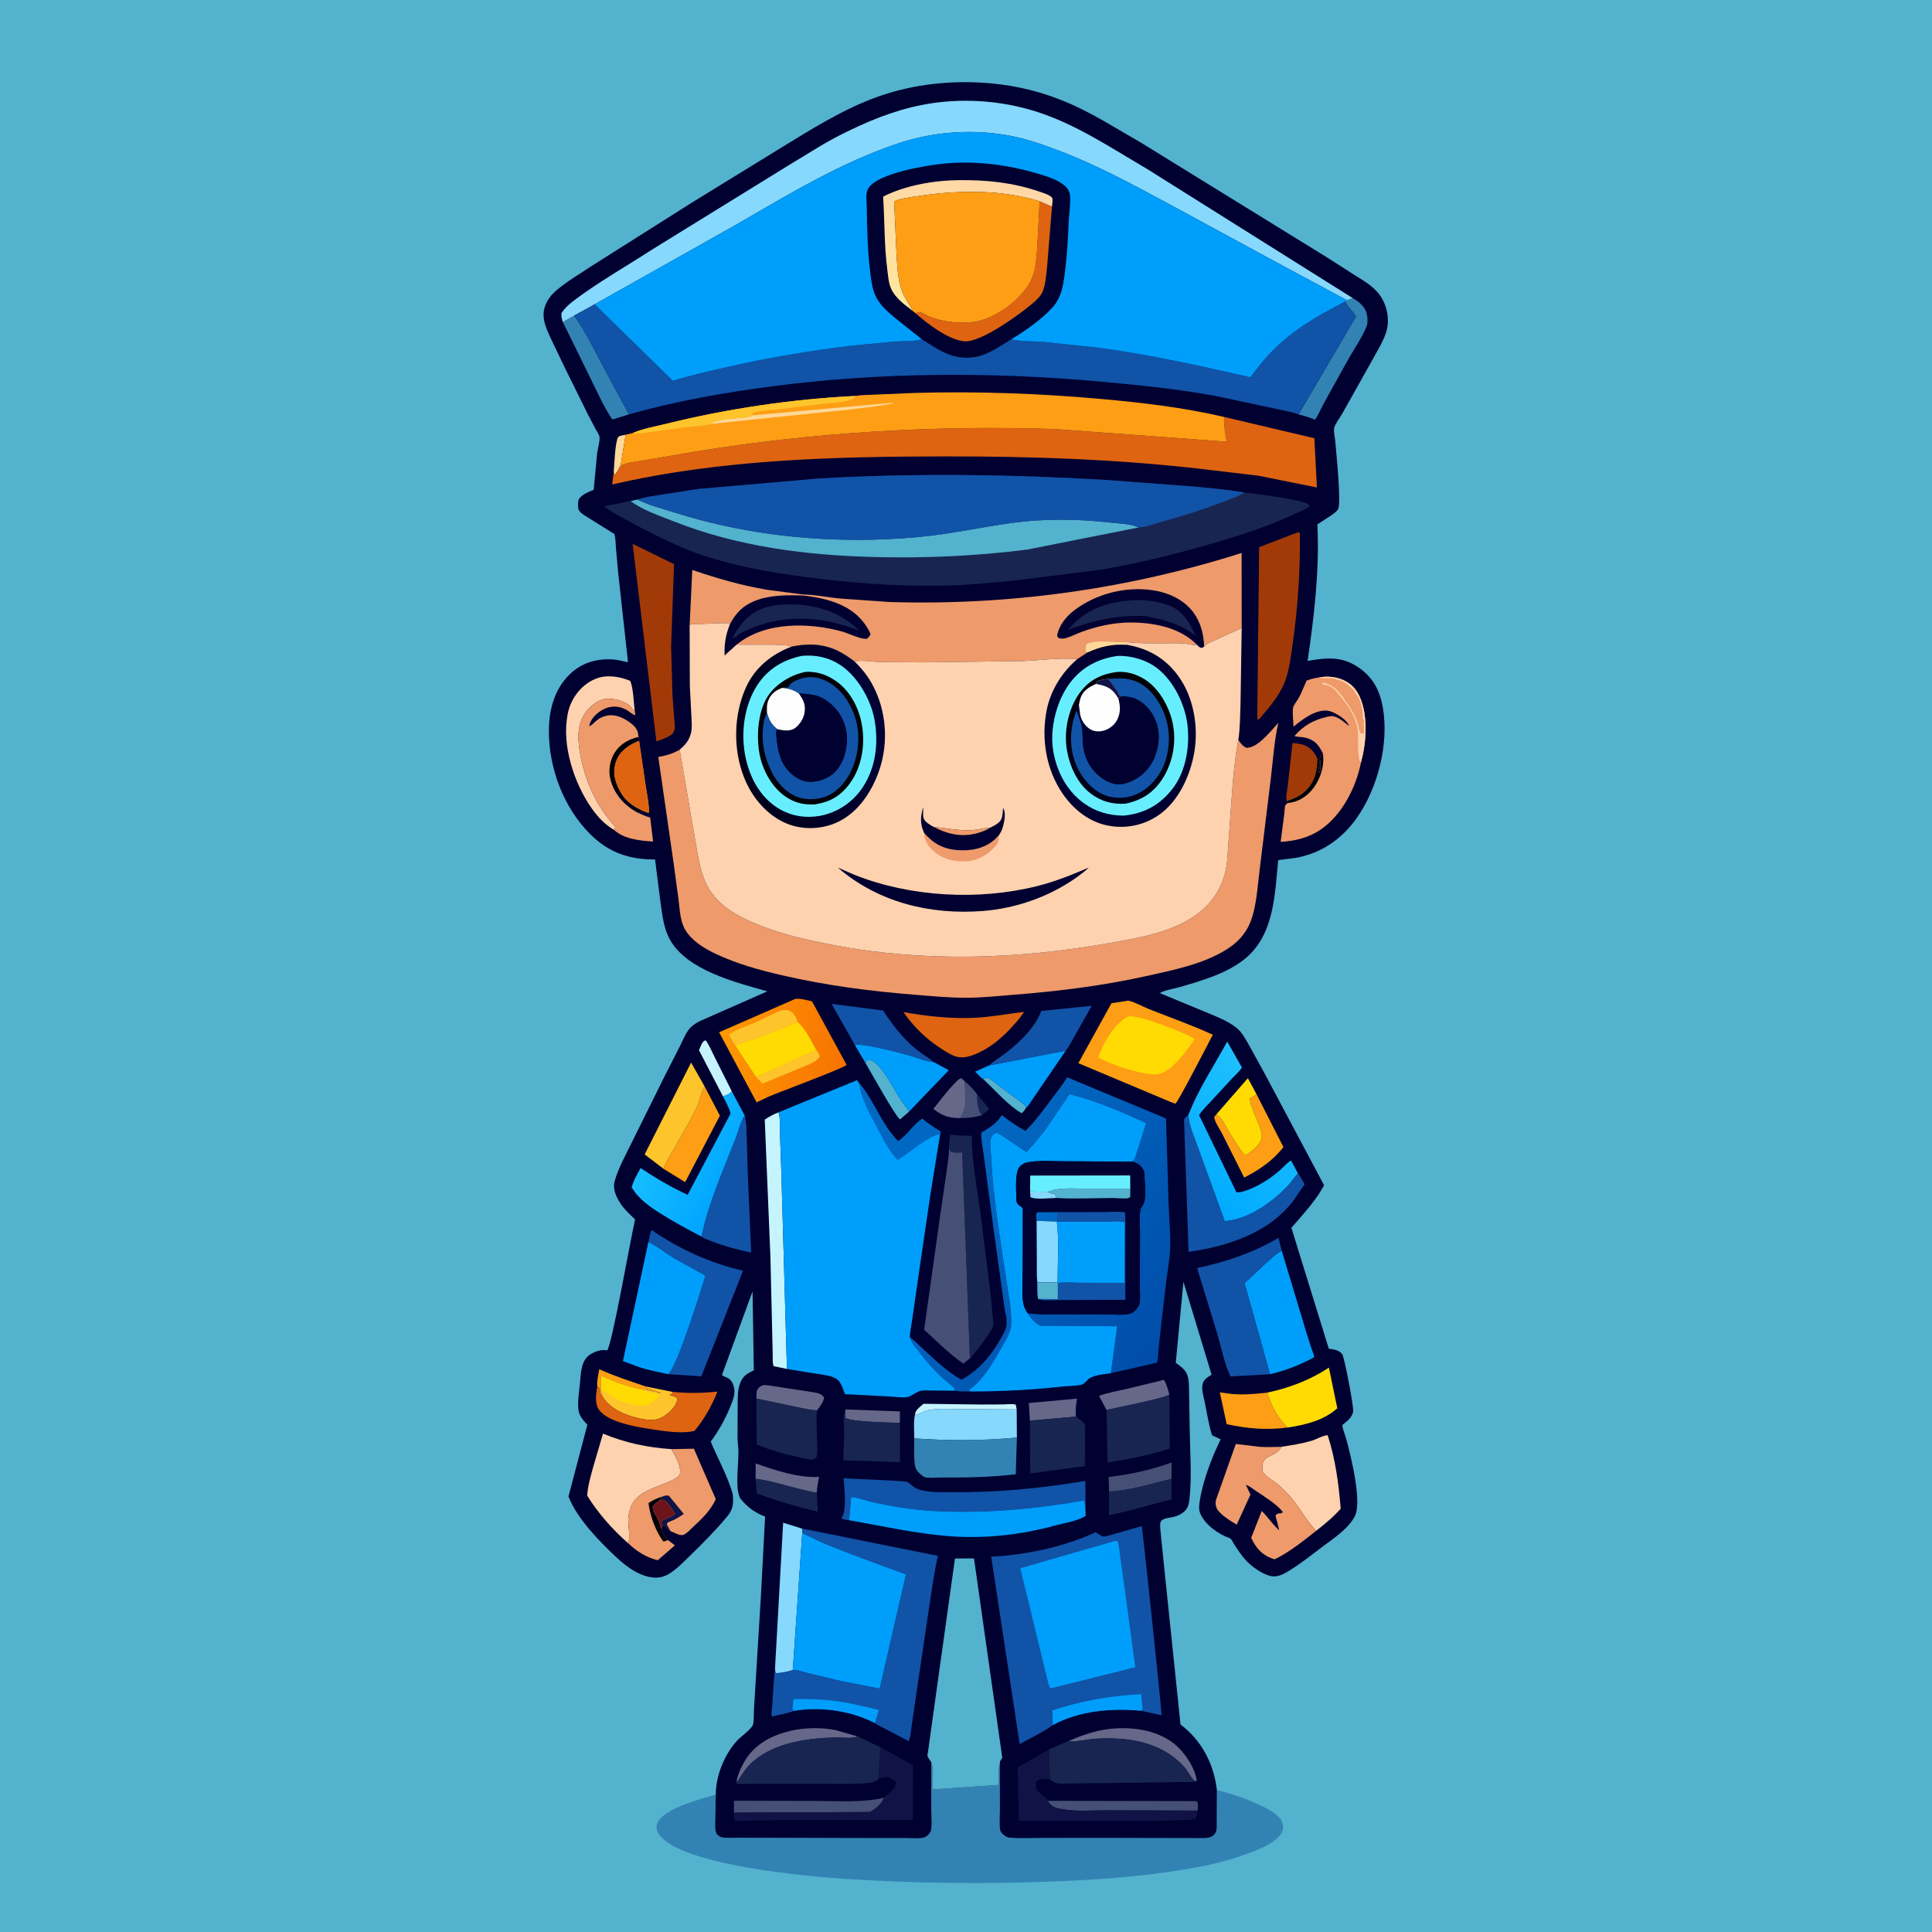 <svg version="1.1" xmlns="http://www.w3.org/2000/svg" style="display: block;" viewBox="0 0 2048 2048" width="1024" height="1024">
<defs>
	<linearGradient id="Gradient1" gradientUnits="userSpaceOnUse" x1="774.606" y1="1246.78" x2="698.254" y2="1205.44">
		<stop class="stop0" offset="0" stop-opacity="1" stop-color="rgb(0,166,255)"/>
		<stop class="stop1" offset="1" stop-opacity="1" stop-color="rgb(22,189,255)"/>
	</linearGradient>
	<linearGradient id="Gradient2" gradientUnits="userSpaceOnUse" x1="1268.77" y1="1269.3" x2="1356.15" y2="1149.09">
		<stop class="stop0" offset="0" stop-opacity="1" stop-color="rgb(0,170,255)"/>
		<stop class="stop1" offset="1" stop-opacity="1" stop-color="rgb(31,192,254)"/>
	</linearGradient>
	<linearGradient id="Gradient3" gradientUnits="userSpaceOnUse" x1="649.197" y1="805.044" x2="668.544" y2="809.719">
		<stop class="stop0" offset="0" stop-opacity="1" stop-color="rgb(1,0,1)"/>
		<stop class="stop1" offset="1" stop-opacity="1" stop-color="rgb(2,0,25)"/>
	</linearGradient>
	<linearGradient id="Gradient4" gradientUnits="userSpaceOnUse" x1="894.854" y1="1120.86" x2="763.782" y2="1105.17">
		<stop class="stop0" offset="0" stop-opacity="1" stop-color="rgb(246,116,0)"/>
		<stop class="stop1" offset="1" stop-opacity="1" stop-color="rgb(255,151,3)"/>
	</linearGradient>
	<linearGradient id="Gradient5" gradientUnits="userSpaceOnUse" x1="1239.49" y1="1426.77" x2="1010.55" y2="1236.42">
		<stop class="stop0" offset="0" stop-opacity="1" stop-color="rgb(0,77,169)"/>
		<stop class="stop1" offset="1" stop-opacity="1" stop-color="rgb(1,104,193)"/>
	</linearGradient>
	<linearGradient id="Gradient6" gradientUnits="userSpaceOnUse" x1="1007.1" y1="326.898" x2="1029.22" y2="189.371">
		<stop class="stop0" offset="0" stop-opacity="1" stop-color="rgb(255,230,157)"/>
		<stop class="stop1" offset="1" stop-opacity="1" stop-color="rgb(255,215,166)"/>
	</linearGradient>
	<linearGradient id="Gradient7" gradientUnits="userSpaceOnUse" x1="782.216" y1="793.689" x2="935.336" y2="765.847">
		<stop class="stop0" offset="0" stop-opacity="1" stop-color="rgb(0,0,25)"/>
		<stop class="stop1" offset="1" stop-opacity="1" stop-color="rgb(1,1,53)"/>
	</linearGradient>
	<linearGradient id="Gradient8" gradientUnits="userSpaceOnUse" x1="1203.73" y1="716.254" x2="1169.96" y2="846.957">
		<stop class="stop0" offset="0" stop-opacity="1" stop-color="rgb(0,0,3)"/>
		<stop class="stop1" offset="1" stop-opacity="1" stop-color="rgb(0,0,27)"/>
	</linearGradient>
</defs>
<path transform="translate(0,0)" fill="rgb(83,178,206)" d="M -0 -0 L 2048 0 L 2048 2048 L -0 2048 L -0 -0 z"/>
<path transform="translate(0,0)" fill="rgb(50,131,179)" d="M 987.17 1867.99 L 987.677 1869.1 C 990.044 1876.16 988.178 1889.2 988.098 1896.92 L 1058.9 1892.09 C 1058.87 1885.22 1057.73 1875.89 1059.83 1869.44 L 1059.9 1917.66 C 1059.93 1924.56 1059.04 1932.72 1060.14 1939.5 C 1060.44 1941.32 1061.21 1942.51 1062.5 1943.77 C 1064.45 1945.68 1066.91 1947.61 1069.71 1947.92 C 1079.66 1949 1090.45 1948.34 1100.5 1948.35 L 1155.81 1948.25 L 1276.5 1948.49 C 1279.72 1948.39 1284.04 1947.83 1286.45 1945.45 C 1287.3 1944.62 1288.45 1943.04 1288.93 1942 C 1290.31 1938.94 1289.76 1932.7 1289.79 1929.25 L 1289.95 1897.56 C 1305.35 1901.33 1320.41 1906.47 1334.79 1913.17 C 1341.81 1916.44 1349.25 1920.08 1354.88 1925.5 C 1358.4 1928.89 1360.11 1932.12 1360.07 1937.04 C 1360.02 1942.14 1357.29 1945.47 1353.68 1948.77 C 1345.1 1956.6 1332.74 1961.06 1322 1965.06 C 1295.09 1975.1 1267.06 1980.25 1238.72 1984.3 C 1200.58 1989.77 1162.49 1992.51 1124 1994.15 C 1047.55 1997.41 970.42 1996.6 894.05 1991.56 C 854.468 1988.95 725.905 1977.31 700.086 1946.39 C 697.493 1943.28 695.323 1939.26 696.035 1935.1 C 696.973 1929.61 702.587 1924.82 707 1922 L 708.098 1921.29 C 719.102 1914.34 732.241 1910.39 744.561 1906.49 C 749.117 1905.04 754.488 1903.99 758.772 1901.94 L 758.151 1931.15 C 758.164 1935.58 757.623 1940.15 759.773 1944.15 C 761.687 1945.97 763.218 1947.38 765.971 1947.79 C 770.958 1948.54 776.803 1948.05 781.879 1948.07 L 810.76 1948.11 L 911.248 1948.42 L 960.934 1948.42 C 966.139 1948.41 975.023 1949.41 979.774 1947.7 C 981.706 1947.01 983.192 1945.87 984.577 1944.38 C 985.521 1943.37 986.439 1942.19 986.776 1940.82 C 988.361 1934.38 987.21 1925.18 987.21 1918.42 L 987.17 1867.99 z"/>
<path transform="translate(0,0)" fill="rgb(0,0,49)" d="M 776.8 1583.78 C 777.54 1594.02 777.448 1599.68 770.477 1608.01 C 758.423 1622.41 744.639 1636.35 731.142 1649.41 C 724.335 1656 716.702 1664 708.5 1668.73 C 704.971 1670.77 701.157 1672.08 697.082 1672.3 C 680.733 1673.17 664.691 1661.45 653.351 1650.78 C 635.028 1633.53 611.919 1610.1 602.607 1586.35 L 622.662 1510.21 C 615.293 1502.58 612.622 1498.83 612.845 1487.83 C 612.986 1480.82 613.992 1473.73 614.726 1466.76 C 615.72 1457.32 615.596 1444.93 622.942 1437.95 C 627.141 1433.96 635.221 1430.69 641.077 1431.15 L 643.609 1431.5 C 648.77 1425.91 668.649 1312.03 673.24 1292.65 C 667.295 1286.96 661.28 1281.59 656.975 1274.5 L 655.921 1272.78 C 652.15 1266.46 649.557 1259.09 651.653 1251.75 C 655.54 1238.15 663.195 1224.48 669.365 1211.74 L 704.304 1141.28 L 720.754 1108.95 C 723.505 1103.58 725.931 1097.33 729.381 1092.44 C 732.531 1087.98 736.707 1085.05 741.508 1082.58 L 813.474 1050.84 C 780.25 1041.52 727.816 1028.54 709.929 995.619 C 703.854 984.439 702.213 971.284 700.476 958.852 L 694.39 911.078 C 667.205 911.125 645.692 904.007 626.034 884.604 C 597.608 856.547 581.796 814.556 581.832 774.878 C 581.853 752.701 587.553 730.714 603.899 714.881 C 616.408 702.764 631.358 698.248 648.5 698.945 C 654.066 699.171 659.633 700.704 665.051 701.937 L 665.655 701.345 L 655.386 608 L 652.975 581.323 C 652.555 576.427 652.618 570.795 651.281 566.091 L 623.962 549.03 C 620.645 546.925 614.336 543.679 613.17 539.672 C 612.51 537.403 612.517 530.521 613.969 528.579 C 617.486 523.872 624.073 521.338 629.346 519.206 L 633.026 480.218 C 633.553 475.914 636.427 466.279 635.329 462.301 C 634.712 460.069 632.477 456.933 631.354 454.813 L 623.198 439.274 L 599.095 390.525 L 583.505 357.955 C 580.036 350.27 576.167 342.116 576.182 333.5 C 576.2 323.54 582.13 314.289 589.5 308.029 C 600.743 298.481 614.438 290.486 626.712 282.235 L 734.119 214.349 L 824.44 158.824 C 858.576 137.92 894.066 115.232 932.059 101.961 C 969.733 88.802 1010.59 84.775 1050.27 88.335 C 1080.19 91.019 1108.63 98.435 1136.04 110.736 C 1161.54 122.175 1185.61 137.579 1209.85 151.455 L 1407 273.057 L 1436.67 292.05 C 1445.4 297.489 1454.3 302.612 1460.93 310.656 C 1468.88 320.31 1472.51 333.198 1470.86 345.574 C 1469.3 357.356 1461.25 369.538 1455.68 379.901 L 1422.91 438.351 C 1420.77 442.096 1414.95 449.871 1414.24 453.783 C 1413.54 457.68 1415.27 465.155 1415.59 469.295 C 1416.48 480.48 1421.92 533.011 1418.5 539.668 C 1417.33 541.948 1413.31 544.792 1411.18 546.304 L 1396.49 555.869 C 1398.81 605.251 1393.15 651.921 1386.14 700.603 C 1406.46 697.057 1422.84 695.454 1440.69 707.904 C 1455.62 718.318 1462.75 732.31 1465.84 749.916 C 1472.64 788.636 1460.33 836.379 1437.57 867.99 C 1421.7 890.035 1399.52 905.172 1372.56 909.526 L 1354.96 911.747 C 1351.25 948.968 1350.78 991.211 1319.23 1016.74 C 1300.33 1032.03 1273.13 1039.8 1250.13 1046.48 C 1243.73 1048.33 1235.04 1049.43 1229.33 1052.68 L 1276 1072.03 C 1287.76 1076.97 1300.56 1081.52 1310.66 1089.5 C 1316.79 1094.34 1320.48 1101.72 1324.28 1108.41 L 1340.8 1138.4 L 1403.58 1256.44 C 1394.71 1273.01 1381.16 1287.35 1368.92 1301.52 L 1408.58 1429.61 C 1414.01 1430.58 1419.07 1430.9 1422.79 1435.45 C 1424.88 1437.99 1435.42 1491.54 1434.32 1496.69 C 1433.28 1501.54 1430 1504.73 1426.37 1507.79 C 1425.91 1508.17 1423.17 1510.25 1423.05 1510.51 C 1422.34 1512.13 1426.44 1523.14 1427.04 1525.31 C 1431.66 1542.03 1443.97 1591.22 1436.33 1606.9 C 1430.12 1619.65 1414.72 1630.03 1403.6 1638.31 C 1390.79 1647.84 1377.83 1658.48 1364.08 1666.49 C 1358.25 1669.89 1352.21 1672.36 1345.44 1670.3 C 1336.64 1667.63 1326.63 1660.5 1320.45 1653.7 C 1315.82 1648.6 1311.94 1642.76 1308.23 1636.97 C 1306.91 1634.9 1305.53 1631.21 1303.3 1630.42 C 1291.33 1626.19 1277.67 1616.49 1272.44 1604.65 C 1270.57 1600.43 1271.08 1595.86 1271.74 1591.42 C 1274.27 1574.29 1281.3 1554.1 1288.17 1538.26 L 1293.89 1525.72 L 1284.82 1521.45 C 1281.05 1509.7 1279.38 1497.23 1276.83 1485.16 C 1275.52 1478.95 1272.78 1470.74 1275.7 1464.81 C 1277.43 1461.29 1281.18 1459.25 1284.35 1457.2 L 1254.48 1358.78 L 1246.37 1444.65 C 1253.02 1449.52 1258.16 1452.81 1259.62 1461.48 C 1260.62 1467.37 1260.37 1473.79 1260.54 1479.75 L 1261.13 1515.08 C 1261.41 1538.83 1263.47 1564.43 1261 1587.94 C 1260.58 1591.9 1260.04 1596.33 1257.68 1599.66 C 1254.96 1603.5 1250.43 1605.97 1246.07 1607.46 C 1241.72 1608.94 1231.74 1608.82 1230.25 1613.5 C 1229.26 1616.63 1230.26 1623.47 1230.56 1626.8 L 1233.98 1660.5 L 1251.39 1828.01 C 1272.96 1844.32 1285.83 1867.97 1289.55 1894.52 L 1289.95 1897.56 L 1289.79 1929.25 C 1289.76 1932.7 1290.31 1938.94 1288.93 1942 C 1288.45 1943.04 1287.3 1944.62 1286.45 1945.45 C 1284.04 1947.83 1279.72 1948.39 1276.5 1948.49 L 1155.81 1948.25 L 1100.5 1948.35 C 1090.45 1948.34 1079.66 1949 1069.71 1947.92 C 1066.91 1947.61 1064.45 1945.68 1062.5 1943.77 C 1061.21 1942.51 1060.44 1941.32 1060.14 1939.5 C 1059.04 1932.72 1059.93 1924.56 1059.9 1917.66 L 1059.83 1869.44 C 1057.73 1875.89 1058.87 1885.22 1058.9 1892.09 L 988.098 1896.92 C 988.178 1889.2 990.044 1876.16 987.677 1869.1 L 987.17 1867.99 L 987.21 1918.42 C 987.21 1925.18 988.361 1934.38 986.776 1940.82 C 986.439 1942.19 985.521 1943.37 984.577 1944.38 C 983.192 1945.87 981.706 1947.01 979.774 1947.7 C 975.023 1949.41 966.139 1948.41 960.934 1948.42 L 911.248 1948.42 L 810.76 1948.11 L 781.879 1948.07 C 776.803 1948.05 770.958 1948.54 765.971 1947.79 C 763.218 1947.38 761.687 1945.97 759.773 1944.15 C 757.623 1940.15 758.164 1935.58 758.151 1931.15 L 758.772 1901.94 C 758.937 1881.88 767.824 1860.14 781.24 1845.26 C 784.819 1841.29 797.392 1832.24 798.263 1828.09 C 799.376 1822.8 798.963 1816.26 799.311 1810.75 L 801.833 1769.72 L 806.62 1691.49 L 811.047 1607.6 C 800.517 1603.71 791.765 1597.43 784.904 1588.55 L 784.362 1587.84 C 783.189 1584.64 782.227 1581.52 781.943 1578.11 C 780.901 1565.55 782.59 1553.01 782.805 1540.5 C 782.896 1535.25 781.985 1529.8 781.808 1524.51 L 781.965 1490.12 C 782.056 1482.6 781.643 1475.2 783.975 1467.95 C 786.581 1459.84 790.313 1456.84 797.788 1453.24 L 799.084 1452.63 L 797.745 1368.88 L 765.295 1457.63 C 767.178 1458.88 766.483 1458.55 768.148 1459.27 C 769.788 1459.99 771.507 1460.64 772.959 1461.71 C 776.223 1464.12 777.845 1468.74 778.387 1472.62 C 779.239 1478.71 776.782 1484.54 774.571 1490.08 C 769.115 1503.75 762.121 1516.37 753.401 1528.21 C 761.211 1546.91 771.104 1564.2 776.8 1583.78 z"/>
<path transform="translate(0,0)" fill="rgb(24,37,81)" d="M 1035.62 1159.79 L 1048.74 1175.56 L 1040.73 1182.25 C 1035.74 1175.23 1036.12 1168.07 1035.62 1159.79 z"/>
<path transform="translate(0,0)" fill="rgb(254,216,153)" d="M 650.57 500.299 C 651.235 492.95 651.948 468.062 655.428 463.196 C 656.321 461.947 661.563 461.187 663.245 460.782 L 657.865 493.61 C 655.995 496.78 654.109 501.035 651.388 503.5 L 650.57 500.299 z"/>
<path transform="translate(0,0)" fill="rgb(254,158,20)" d="M 633.102 1469.65 C 632.541 1464.21 634.28 1456.89 635.248 1451.48 C 651.799 1458.89 667.489 1463.9 684.543 1469.71 C 685.529 1471.1 685.338 1471.37 687.044 1471.83 C 688.35 1472.18 689.289 1472.77 690.513 1473.18 L 692.047 1473.56 C 694.692 1474.27 693.266 1473.81 695.399 1474.77 C 697.238 1475.59 698.785 1475.88 700.75 1476.25 L 699 1476.76 L 697.927 1476.15 C 696.226 1475.3 695.4 1475.58 693.674 1475.25 C 691.666 1474.87 689.829 1474.1 687.765 1473.76 C 686.33 1473.53 685.381 1473.22 684.079 1472.62 L 682.266 1473.38 C 666.231 1470.15 651.991 1465.46 637.252 1458.39 L 637.104 1474.03 L 636.204 1475.6 C 635.653 1472.14 636.023 1471.88 633.102 1469.65 z"/>
<path transform="translate(0,0)" fill="rgb(83,178,206)" d="M 1042.72 1144.34 L 1043.65 1142.49 C 1044.85 1142.53 1046.08 1142.36 1047.26 1142.59 C 1050.13 1143.17 1056.24 1148.88 1058.81 1150.83 L 1079.17 1165.93 C 1081.54 1167.76 1084.95 1169.94 1086.77 1172.25 C 1087.42 1173.08 1087.45 1173.35 1087.77 1174.21 C 1086.34 1176.55 1085.2 1178.37 1083 1180.1 C 1068.6 1171.75 1054.96 1155.79 1042.72 1144.34 z"/>
<path transform="translate(0,0)" fill="rgb(70,79,118)" d="M 1022.35 1145.83 C 1026.95 1149.92 1032.1 1154.74 1035.62 1159.79 C 1036.12 1168.07 1035.74 1175.23 1040.73 1182.25 C 1033 1184.51 1025.7 1185.15 1017.69 1185.26 C 1019.2 1183.25 1020.2 1180.57 1021.35 1178.32 C 1025.24 1170.64 1023.02 1154.49 1022.35 1145.83 z"/>
<path transform="translate(0,0)" fill="rgb(197,244,254)" d="M 969.894 1499.76 L 969.969 1498.77 C 970.83 1494.26 975.696 1490.89 979.018 1488.08 L 1039.64 1488.85 L 1063.63 1488.76 C 1067.73 1488.67 1072.88 1487.82 1076.8 1489.03 L 1077.72 1494.1 L 1013.89 1493.63 C 1004.34 1493.68 993.877 1492.92 984.5 1494.78 L 983.319 1494.98 C 978.972 1495.81 973.986 1500.11 969.894 1499.76 z"/>
<path transform="translate(0,0)" fill="rgb(101,104,136)" d="M 896.089 1494.05 L 953.911 1496.17 L 953.955 1508.28 C 944.378 1508.16 900.982 1507.11 896.01 1503 L 896.089 1494.05 z"/>
<path transform="translate(0,0)" fill="rgb(197,244,254)" d="M 766.288 1162.06 L 740.966 1113.3 L 743.371 1107.5 C 744.587 1105.18 745.47 1103.43 748.014 1102.78 C 751.829 1107.69 754.471 1114.53 757.305 1120.08 L 775.806 1156.97 C 772.992 1159.72 771.251 1160.63 767.511 1161.68 L 766.288 1162.06 z"/>
<path transform="translate(0,0)" fill="rgb(83,178,206)" d="M 917.237 1126.42 L 920 1123.28 C 923.95 1123.29 926.654 1125.3 929.45 1128.07 C 939.963 1138.47 946.956 1153.61 954.956 1166 C 957.697 1170.25 961.059 1174.01 963.644 1178.34 L 954.039 1186.68 C 948.998 1183.19 922.919 1136.06 917.237 1126.42 z"/>
<path transform="translate(0,0)" fill="rgb(101,104,136)" d="M 1017.69 1185.26 C 1005.7 1185.13 998.957 1183 989.384 1175.47 C 996.94 1166.13 1004.16 1156.17 1012.65 1147.66 C 1014.56 1145.74 1016.24 1143.51 1019 1142.96 L 1022.35 1145.83 C 1023.02 1154.49 1025.24 1170.64 1021.35 1178.32 C 1020.2 1180.57 1019.2 1183.25 1017.69 1185.26 z"/>
<path transform="translate(0,0)" fill="rgb(101,104,136)" d="M 1091.74 1505.94 L 1090.64 1487.27 L 1141.68 1482.58 C 1140.79 1487.85 1140.1 1492.62 1140.42 1497.99 L 1140.5 1499.24 L 1139.95 1501.75 L 1091.74 1505.94 z"/>
<path transform="translate(0,0)" fill="rgb(101,104,136)" d="M 800.977 1567.64 L 801.011 1551.18 C 821.168 1558.54 846.699 1566.89 868.288 1565.54 C 867.036 1571.11 866.159 1576.49 865.789 1582.2 C 861.06 1581.95 855.968 1580.3 851.329 1579.29 C 834.879 1575.7 817.614 1569.5 800.977 1567.64 z"/>
<path transform="translate(0,0)" fill="rgb(70,79,118)" d="M 1175.7 1581.15 L 1175.15 1565.69 C 1198.65 1562.83 1219.56 1558.35 1241.9 1550.29 L 1241.85 1567.65 C 1220.29 1572.9 1198 1580.09 1175.7 1581.15 z"/>
<path transform="translate(0,0)" fill="rgb(101,104,136)" d="M 1172.99 1494.62 L 1164.98 1479.71 C 1174.36 1476.25 1184.38 1474.58 1194.1 1472.34 L 1233.87 1462.67 C 1236.74 1467.66 1238.09 1472.78 1239.6 1478.29 C 1234.7 1482.25 1183.87 1492.07 1172.99 1494.62 z"/>
<path transform="translate(0,0)" fill="rgb(24,37,81)" d="M 800.977 1567.64 C 817.614 1569.5 834.879 1575.7 851.329 1579.29 C 855.968 1580.3 861.06 1581.95 865.789 1582.2 L 867.005 1602.48 C 844.712 1597.29 823.621 1591.05 802.164 1582.99 L 800.977 1567.64 z"/>
<path transform="translate(0,0)" fill="rgb(101,104,136)" d="M 801.937 1482.57 C 802.016 1477.98 801.075 1473.8 804.935 1470.5 C 805.75 1469.8 807.553 1468.81 808.51 1468.5 C 811.351 1467.57 818.179 1469.15 821.278 1469.58 L 863.612 1476.05 C 868.267 1476.93 870.751 1477.75 873.707 1481.5 C 872.47 1486.67 869.419 1491.04 866.022 1495.05 C 858.306 1494.86 850.629 1492.69 843.069 1491.25 L 801.937 1482.57 z"/>
<path transform="translate(0,0)" fill="rgb(101,104,136)" d="M 780.926 1887.14 C 782.77 1879.26 786.399 1871.42 790.774 1864.63 C 801.589 1847.85 819.157 1839.19 838 1834.75 C 852.473 1831.34 872.735 1830.73 887.232 1834.42 L 908.917 1840.58 C 904.938 1843.22 893.257 1841.82 888.238 1841.84 C 858.606 1841.97 821.697 1846.87 798.5 1867.07 C 791.589 1873.09 786.358 1880.8 781.73 1888.64 L 780.926 1887.14 z"/>
<path transform="translate(0,0)" fill="rgb(162,58,7)" d="M 1364.13 849.074 C 1362.6 845.581 1364.53 837.732 1364.98 833.787 L 1370.08 787.706 C 1373.89 787.9 1378.56 788.451 1382.17 789.741 C 1389.07 792.209 1393.55 797.547 1396.38 804.036 C 1396.48 817.213 1394.02 828.05 1384.5 837.795 C 1378.85 843.574 1371.75 846.777 1364.13 849.074 z"/>
<path transform="translate(0,0)" fill="rgb(101,104,136)" d="M 1132.8 1845.51 C 1146.5 1839.67 1160.15 1834.7 1175 1832.87 C 1197.96 1830.05 1224.77 1833.2 1243.71 1847.71 C 1255.17 1856.49 1266.76 1873.45 1268.69 1887.87 C 1267.78 1887.74 1266.71 1888 1265.95 1887.48 C 1263.01 1885.42 1258.82 1877.02 1256.12 1873.96 C 1231.78 1846.33 1196.03 1841.08 1161.17 1843.15 C 1152.87 1843.65 1142.5 1846.43 1134.59 1845.72 L 1132.8 1845.51 z"/>
<path transform="translate(0,0)" fill="rgb(70,79,118)" d="M 1110.68 1908.93 L 1268.5 1909.23 C 1270.6 1911.85 1269.8 1915.39 1269.55 1918.72 L 1269.46 1919.29 L 1171.49 1919.02 C 1157.83 1919.02 1143.18 1920.2 1129.7 1918.34 L 1128 1918.09 L 1121.5 1917 C 1116.29 1915.67 1113.31 1913.58 1110.68 1908.93 z"/>
<path transform="translate(0,0)" fill="rgb(24,37,81)" d="M 1241.85 1567.65 L 1241.95 1589.39 C 1232.25 1591.58 1178.89 1606.83 1175.51 1605.81 L 1175.7 1581.15 C 1198 1580.09 1220.29 1572.9 1241.85 1567.65 z"/>
<path transform="translate(0,0)" fill="rgb(70,79,118)" d="M 937.148 1905.65 C 934.397 1912.55 928.479 1917.15 922.23 1920.8 L 778.034 1921.49 L 778.047 1908.82 L 866.31 1909.06 C 889.88 1909.07 914.134 1911.07 937.148 1905.65 z"/>
<path transform="translate(0,0)" fill="rgb(254,158,20)" d="M 1364.76 1513.24 C 1342.62 1516.27 1322.01 1514.33 1300.33 1509.7 L 1293.04 1475.93 L 1301 1477.09 C 1314.92 1479.17 1329.49 1477.77 1343.41 1476.21 C 1346.78 1489.18 1355.29 1503.82 1364.76 1513.24 z"/>
<path transform="translate(0,0)" fill="rgb(50,131,179)" d="M 596.654 341.415 L 608.549 334.566 C 620.965 351.934 630.559 371.718 640.396 390.612 L 666.724 439.255 L 649.167 444.718 C 640.229 431.773 633.522 416.342 626.517 402.233 L 596.654 341.415 z"/>
<path transform="translate(0,0)" fill="rgb(254,158,20)" d="M 1331.85 1159.71 L 1360.54 1216.02 C 1348.63 1230.8 1335.63 1239.63 1318.89 1248.27 L 1295.33 1201.42 C 1293.13 1197.07 1287.08 1188.42 1287.16 1184.08 L 1289.28 1181.38 C 1295.34 1184.53 1298.56 1192.77 1302.07 1198.52 C 1307.72 1207.79 1312.8 1216.94 1320.2 1224.95 C 1325.15 1221.6 1330.33 1218.03 1333.93 1213.17 C 1336.45 1209.77 1338.16 1206.47 1337.46 1202.16 L 1337.25 1201 C 1335.72 1192.01 1323.89 1170.42 1325.18 1164.14 C 1327.88 1162.84 1329.66 1161.75 1331.85 1159.71 z"/>
<path transform="translate(0,0)" fill="rgb(255,219,3)" d="M 1289.28 1181.38 L 1322.82 1142.88 L 1331.85 1159.71 C 1329.66 1161.75 1327.88 1162.84 1325.18 1164.14 C 1323.89 1170.42 1335.72 1192.01 1337.25 1201 L 1337.46 1202.16 C 1338.16 1206.47 1336.45 1209.77 1333.93 1213.17 C 1330.33 1218.03 1325.15 1221.6 1320.2 1224.95 C 1312.8 1216.94 1307.72 1207.79 1302.07 1198.52 C 1298.56 1192.77 1295.34 1184.53 1289.28 1181.38 z"/>
<path transform="translate(0,0)" fill="rgb(254,196,44)" d="M 637.104 1474.03 L 637.252 1458.39 C 651.991 1465.46 666.231 1470.15 682.266 1473.38 L 684.079 1472.62 C 685.381 1473.22 686.33 1473.53 687.765 1473.76 C 689.829 1474.1 691.666 1474.87 693.674 1475.25 C 695.4 1475.58 696.226 1475.3 697.927 1476.15 L 699 1476.76 L 700.75 1476.25 C 698.785 1475.88 697.238 1475.59 695.399 1474.77 C 693.266 1473.81 694.692 1474.27 692.047 1473.56 L 690.513 1473.18 C 689.289 1472.77 688.35 1472.18 687.044 1471.83 C 685.338 1471.37 685.529 1471.1 684.543 1469.71 L 713.008 1475.45 L 712.5 1477.52 L 709.615 1478.5 C 712.78 1479.92 716.266 1480.06 718.109 1483 C 716.868 1490.45 710.654 1496.45 704.71 1500.6 C 696.71 1506.2 688.788 1505.7 679.638 1503.95 C 665.391 1501.23 648.413 1494.57 639.906 1482.3 L 636.204 1475.6 L 637.104 1474.03 z"/>
<path transform="translate(0,0)" fill="rgb(255,219,3)" d="M 637.104 1474.03 L 637.252 1458.39 C 651.991 1465.46 666.231 1470.15 682.266 1473.38 L 683.065 1473.99 C 687.739 1476.86 695.357 1475.83 699.56 1479.21 C 694.195 1484.51 689.611 1489.64 681.5 1489.9 C 672.511 1490.19 659.477 1486.86 651.567 1482.25 C 646.629 1479.37 642.936 1474.69 637.104 1474.03 z"/>
<path transform="translate(0,0)" fill="rgb(50,131,179)" d="M 1433.95 315.992 C 1440.2 319.692 1446.59 324.564 1448.61 331.912 C 1449.71 335.912 1450.18 342.053 1448.65 345.94 C 1443.84 358.171 1434.77 370.749 1428.36 382.409 L 1403.64 426.945 C 1400.59 432.454 1398.13 438.62 1394.71 443.869 L 1394.1 444.748 C 1388.39 442.87 1382.39 440.44 1376.51 439.339 L 1437.38 335.592 C 1434.67 330.181 1429.6 326.687 1426.9 321.4 L 1426.1 319.733 L 1427.84 318.198 L 1433.95 315.992 z"/>
<path transform="translate(0,0)" fill="rgb(254,158,20)" d="M 746.825 1151.48 L 763.113 1182.65 L 726.3 1253.12 L 703.584 1239.15 C 704.789 1234.82 707.174 1230.51 709.37 1226.6 C 719.139 1209.23 729.868 1191.94 738.5 1173.99 C 742.032 1166.64 742.939 1158.56 746.825 1151.48 z"/>
<path transform="translate(0,0)" fill="rgb(222,100,17)" d="M 633.102 1469.65 C 636.023 1471.88 635.653 1472.14 636.204 1475.6 L 639.906 1482.3 C 648.413 1494.57 665.391 1501.23 679.638 1503.95 C 688.788 1505.7 696.71 1506.2 704.71 1500.6 C 710.654 1496.45 716.868 1490.45 718.109 1483 C 716.266 1480.06 712.78 1479.92 709.615 1478.5 L 712.5 1477.52 L 713.008 1475.45 C 729.439 1477.04 744.098 1476.85 760.514 1475.14 C 754.856 1489.55 746.216 1505.06 736.138 1516.83 C 723.798 1519.74 708.179 1517.67 695.755 1515.83 C 679.646 1513.44 644.651 1508.58 634.911 1494.34 C 630.146 1487.37 631.953 1477.52 633.102 1469.65 z"/>
<path transform="translate(0,0)" fill="rgb(24,37,81)" d="M 953.955 1508.28 L 954.036 1550.02 L 893.958 1547.97 L 894.843 1520 C 894.978 1513.22 893.182 1499.87 896.089 1494.05 L 896.01 1503 C 900.982 1507.11 944.378 1508.16 953.955 1508.28 z"/>
<path transform="translate(0,0)" fill="rgb(17,83,167)" d="M 906.275 1107.97 L 881.532 1064.14 L 936.094 1071.16 C 946.253 1086.74 957.613 1101.48 972.262 1113.14 C 977.889 1117.61 984.462 1121.16 989.812 1125.86 C 982.063 1125.71 973.099 1121.5 965.564 1119.33 C 956.102 1116.6 912.408 1104.95 906.275 1107.97 z"/>
<path transform="translate(0,0)" fill="rgb(0,158,251)" d="M 1048.21 1129.46 L 1129.84 1113.61 L 1094.68 1165.09 C 1093.03 1167.35 1089.84 1172.97 1087.77 1174.21 C 1087.45 1173.35 1087.42 1173.08 1086.77 1172.25 C 1084.95 1169.94 1081.54 1167.76 1079.17 1165.93 L 1058.81 1150.83 C 1056.24 1148.88 1050.13 1143.17 1047.26 1142.59 C 1046.08 1142.36 1044.85 1142.53 1043.65 1142.49 L 1042.72 1144.34 C 1039.47 1142.21 1036.46 1138.71 1033.6 1136.03 L 1048.21 1129.46 z"/>
<path transform="translate(0,0)" fill="rgb(254,196,44)" d="M 703.584 1239.15 L 683.352 1223.75 L 732.582 1126.37 L 746.825 1151.48 C 742.939 1158.56 742.032 1166.64 738.5 1173.99 C 729.868 1191.94 719.139 1209.23 709.37 1226.6 C 707.174 1230.51 704.789 1234.82 703.584 1239.15 z"/>
<path transform="translate(0,0)" fill="rgb(255,219,3)" d="M 1343.41 1476.21 C 1367.3 1471.07 1388.21 1463.1 1408.71 1449.74 L 1417.61 1492.83 C 1403.34 1505.69 1383.35 1510.58 1364.76 1513.24 C 1355.29 1503.82 1346.78 1489.18 1343.41 1476.21 z"/>
<path transform="translate(0,0)" fill="rgb(17,83,167)" d="M 1048.21 1129.46 C 1053.74 1124.62 1060.32 1120.74 1066.16 1116.23 C 1080.39 1105.23 1096.85 1089.59 1103.45 1072.47 L 1103.77 1071.61 L 1157.24 1066.23 L 1132.84 1109.45 L 1129.84 1113.61 L 1048.21 1129.46 z"/>
<path transform="translate(0,0)" fill="rgb(0,158,251)" d="M 906.275 1107.97 C 912.408 1104.95 956.102 1116.6 965.564 1119.33 C 973.099 1121.5 982.063 1125.71 989.812 1125.86 L 1005.75 1134.48 L 963.644 1178.34 C 961.059 1174.01 957.697 1170.25 954.956 1166 C 946.956 1153.61 939.963 1138.47 929.45 1128.07 C 926.654 1125.3 923.95 1123.29 920 1123.28 L 917.237 1126.42 L 906.275 1107.97 z"/>
<path transform="translate(0,0)" fill="rgb(254,210,174)" d="M 650.862 879.685 C 643.148 875.229 636.5 868.896 630.996 861.924 C 611.127 836.759 596.755 796.157 600.705 764 L 600.963 762 C 601.599 756.645 602.662 752.002 604.685 747.019 C 609.636 734.823 619.206 724.453 631.531 719.514 C 643.153 714.857 656.863 717.056 668.069 721.742 C 671.529 729.825 671.678 745.019 672.883 753.95 L 671.97 753.273 C 670.215 751.818 669.421 749.814 667.75 748.313 C 661.788 742.958 650.868 740.202 643 740.772 C 634.387 741.396 626.27 747.94 621.235 754.522 C 611.869 766.767 612.197 782.179 614.614 796.731 C 619.551 826.454 630.786 852.002 650.703 874.733 C 652.118 876.348 651.656 875.684 652.286 877.918 L 650.862 879.685 z"/>
<path transform="translate(0,0)" fill="rgb(134,216,252)" d="M 821.516 1769.16 L 830.163 1614.13 L 849.37 1620.12 L 850.234 1620.31 L 850.432 1624.95 L 840.389 1770.21 C 836.601 1772.01 826.338 1773.89 822.052 1773.5 L 821.516 1769.16 z"/>
<path transform="translate(0,0)" fill="rgb(24,37,81)" d="M 1140.5 1499.24 L 1142 1503 C 1144.1 1504.64 1149.84 1508.04 1150.35 1510.55 L 1150 1554.17 L 1092.08 1561.95 L 1091.74 1505.94 L 1139.95 1501.75 L 1140.5 1499.24 z"/>
<path transform="translate(0,0)" fill="rgb(24,37,81)" d="M 801.937 1482.57 L 843.069 1491.25 C 850.629 1492.69 858.306 1494.86 866.022 1495.05 C 865.138 1506.1 865.955 1517.44 866.19 1528.52 C 866.306 1533.94 866.956 1539.64 865.5 1544.88 C 864.498 1545.62 863.873 1546.17 862.634 1546.61 C 858.546 1548.06 852.121 1545.95 848 1545.04 C 832.326 1541.58 816.83 1537.42 802.053 1531.11 L 801.937 1482.57 z"/>
<path transform="translate(0,0)" fill="rgb(222,100,17)" d="M 957.715 1072.92 C 981.97 1077.17 1009.42 1080.21 1034 1078.85 C 1051.12 1077.9 1068.55 1074.74 1085.59 1072.6 C 1080.15 1081.05 1072.84 1088.54 1065.89 1095.76 L 1056.39 1104.11 C 1046.95 1111.54 1029.04 1122.5 1016.62 1120.65 C 1010.37 1119.72 1004.45 1115.95 999.182 1112.6 C 982.108 1101.75 969.363 1089.43 957.715 1072.92 z"/>
<path transform="translate(0,0)" fill="rgb(134,216,252)" d="M 969.894 1499.76 C 973.986 1500.11 978.972 1495.81 983.319 1494.98 L 984.5 1494.78 C 993.877 1492.92 1004.34 1493.68 1013.89 1493.63 L 1077.72 1494.1 L 1077.94 1523.93 C 1040.98 1527.34 1006.14 1527.38 969.16 1524.76 C 969.122 1516.78 968.159 1507.54 969.894 1499.76 z"/>
<path transform="translate(0,0)" fill="rgb(17,19,70)" d="M 933.339 1852.13 L 967.943 1871.29 L 967.673 1929.43 L 853.271 1929.21 L 795.619 1929.81 C 791.904 1929.86 782.679 1931.09 779.5 1930 C 778.923 1929.81 778.481 1929.33 777.971 1929 L 778.034 1921.49 L 922.23 1920.8 C 928.479 1917.15 934.397 1912.55 937.148 1905.65 L 937.142 1905.48 L 945.45 1898.06 C 948.324 1895.18 949.846 1893.53 949.867 1889.5 C 947.313 1887.18 945.083 1885.59 942 1884.02 C 937.483 1883.69 935.012 1884.37 930.996 1886.43 L 933.339 1852.13 z"/>
<path transform="translate(0,0)" fill="rgb(17,19,70)" d="M 1269.46 1919.29 C 1269.07 1922.44 1268.22 1925.11 1267.15 1928.09 C 1262.08 1931.64 1104.56 1930.05 1079.86 1930.26 L 1078.83 1873.45 L 1112.05 1854.45 L 1112.71 1886.09 C 1107.41 1885.38 1102.88 1885.2 1098.43 1888.5 C 1097.92 1892.05 1097.57 1894.87 1099.58 1898.11 C 1101.94 1901.89 1109.57 1904.63 1110.68 1908.93 C 1113.31 1913.58 1116.29 1915.67 1121.5 1917 L 1128 1918.09 L 1129.7 1918.34 C 1143.18 1920.2 1157.83 1919.02 1171.49 1919.02 L 1269.46 1919.29 z"/>
<path transform="translate(0,0)" fill="rgb(24,37,81)" d="M 1239.6 1478.29 L 1240.06 1535.5 C 1218.01 1542.58 1196.91 1546.74 1174.05 1550.37 L 1172.99 1494.62 C 1183.87 1492.07 1234.7 1482.25 1239.6 1478.29 z"/>
<path transform="translate(0,0)" fill="rgb(197,244,254)" d="M 825.235 1179.12 C 827.343 1185.43 826.558 1194.02 826.772 1200.68 L 828.226 1241.89 L 834.189 1451.15 L 820.05 1448.18 C 818.762 1444.46 819.192 1439.75 819.092 1435.81 L 818.563 1412.28 L 816.671 1332.5 L 810.668 1186.87 C 815.342 1183.47 819.943 1181.35 825.235 1179.12 z"/>
<path transform="translate(0,0)" fill="rgb(17,83,167)" d="M 789.397 1182.47 C 791.51 1189.88 791.242 1198.2 791.564 1205.86 L 792.748 1246.8 L 796.285 1327.82 C 782.011 1324.84 768.378 1321.2 754.766 1315.92 C 751.643 1314.71 746.05 1312.92 743.528 1310.8 C 751.115 1274.82 766.523 1240.58 779.881 1206.48 C 782.883 1198.81 784.763 1189.12 789.397 1182.47 z"/>
<path transform="translate(0,0)" fill="rgb(24,37,81)" d="M 1006.03 1216.7 C 1005.92 1211.71 1006.8 1207.53 1007.31 1202.66 L 1008.59 1202.87 C 1015.69 1203.95 1022.81 1203.9 1029.97 1203.97 C 1030.47 1231.44 1035.38 1258.71 1039.36 1285.85 L 1050.4 1374.82 L 1052.33 1395.98 C 1052.58 1398.67 1053.39 1402.51 1053 1405.16 C 1052.3 1409.97 1033.03 1435.33 1029.11 1439.06 L 1028.13 1439.89 L 1019.94 1221.63 C 1016.54 1221.67 1011.53 1222.32 1008.41 1221.03 C 1006.85 1220.38 1006.6 1218.18 1006.03 1216.7 z"/>
<path transform="translate(0,0)" fill="rgb(50,131,179)" d="M 1077.94 1523.93 L 1076.75 1562.77 C 1050.21 1566 1024.17 1566.33 997.474 1566.21 C 992.877 1566.19 984.038 1567.21 979.805 1565.71 C 978.726 1565.32 977.152 1563.78 976.191 1563.04 C 972.51 1560.18 970.382 1557.16 969.746 1552.5 C 968.525 1543.54 969.161 1533.82 969.16 1524.76 C 1006.14 1527.38 1040.98 1527.34 1077.94 1523.93 z"/>
<path transform="translate(0,0)" fill="url(#Gradient1)" d="M 775.806 1156.97 L 789.397 1182.47 C 784.763 1189.12 782.883 1198.81 779.881 1206.48 C 766.523 1240.58 751.115 1274.82 743.528 1310.8 C 729.232 1303.2 714.93 1295.67 701.223 1287.03 C 688.887 1279.25 677.211 1271.39 669.65 1258.63 C 671.301 1251.59 675.656 1244.55 679.071 1238.21 C 695.424 1249.11 711.084 1258.29 728.961 1266.56 L 774.462 1180.36 C 772.889 1174.09 769.249 1167.78 766.288 1162.06 L 767.511 1161.68 C 771.251 1160.63 772.992 1159.72 775.806 1156.97 z"/>
<path transform="translate(0,0)" fill="rgb(254,210,174)" d="M 1358.29 1533.68 C 1369.13 1532 1379.74 1530.38 1390.3 1527.3 C 1395 1525.92 1403.06 1521.26 1407.42 1521.42 C 1415.6 1546.69 1419.04 1572.89 1421.22 1599.27 C 1413.24 1608.21 1404.65 1615.37 1395.21 1622.68 C 1384.01 1611.33 1376.9 1596.23 1365.88 1584.47 C 1361.84 1580.16 1357.7 1576.05 1353.06 1572.38 C 1348 1568.39 1341.47 1565.31 1338.39 1559.5 C 1335.71 1540.16 1351.46 1546.19 1357.86 1534.5 L 1358.29 1533.68 z"/>
<path transform="translate(0,0)" fill="rgb(17,83,167)" d="M 687.287 1316.69 C 688.235 1312.54 688.815 1307.66 690.785 1303.9 C 720.368 1324.29 752.642 1338.9 787.686 1346.97 L 743.452 1458.98 L 708.244 1456.67 C 717.323 1450.11 743.046 1368.26 747.696 1352.21 L 713.838 1333.42 C 705.185 1328.1 696.496 1320.74 687.287 1316.69 z"/>
<path transform="translate(0,0)" fill="url(#Gradient2)" d="M 1259.78 1181.91 C 1270.03 1154.82 1287.13 1129.55 1300.91 1104.11 L 1316.48 1131.55 C 1313.93 1135.76 1309.54 1139.48 1306.16 1143.11 L 1284.18 1166.86 C 1279.66 1171.75 1274.7 1176.45 1271.08 1182.07 L 1310.57 1263.64 C 1314.25 1265.03 1324.1 1260.97 1327.87 1259.26 C 1338.7 1254.35 1348.21 1248.01 1357.13 1240.17 C 1360.67 1237.05 1364.45 1232.36 1368.58 1230.18 L 1375.88 1243.77 L 1365.8 1256.3 C 1349.72 1273.92 1322.64 1293.17 1298.19 1294.48 L 1269.14 1214.4 C 1265.79 1204.41 1259.91 1192.41 1259.78 1181.91 z"/>
<path transform="translate(0,0)" fill="rgb(17,83,167)" d="M 1375.88 1243.77 C 1378.63 1247.26 1380.73 1251.54 1382.97 1255.39 L 1371.33 1272.37 C 1345.48 1306.87 1300.97 1321.29 1259.96 1327.05 L 1255.12 1187.04 C 1255.22 1185.12 1258.32 1183.21 1259.78 1181.91 C 1259.91 1192.41 1265.79 1204.41 1269.14 1214.4 L 1298.19 1294.48 C 1322.64 1293.17 1349.72 1273.92 1365.8 1256.3 L 1375.88 1243.77 z"/>
<path transform="translate(0,0)" fill="rgb(0,158,251)" d="M 1346.25 1456.75 L 1319.22 1360.15 L 1343.54 1337.51 C 1348.14 1333.48 1353.15 1328.52 1358.72 1325.92 L 1384.45 1411.32 L 1389.86 1428.43 C 1390.96 1431.65 1392.78 1435.33 1393.07 1438.71 C 1377.74 1447.07 1363.26 1452.71 1346.25 1456.75 z"/>
<path transform="translate(0,0)" fill="rgb(17,83,167)" d="M 899.955 1611.46 C 896.792 1611.18 894.74 1610.78 891.836 1609.5 C 898.108 1601.74 894.95 1577.06 894.275 1566.91 C 902.847 1567.81 959.21 1569.67 961.289 1570.76 C 965.764 1573.13 968.46 1577.13 973.655 1578.76 L 975 1579.14 C 985.578 1582.33 998.103 1581.65 1009.12 1581.78 C 1056.31 1582.3 1103.93 1577.64 1150.47 1569.85 L 1150.8 1603.33 L 1149.6 1590.37 C 1097.21 1599.82 1042.3 1604.63 989.064 1601.69 C 967.283 1600.48 945.455 1596.76 924.158 1592.19 C 919.609 1591.21 905.682 1586.16 902.175 1587.14 L 900.156 1610.67 L 899.955 1611.46 z"/>
<path transform="translate(0,0)" fill="rgb(254,210,174)" d="M 665.791 1635.83 C 649.271 1621.34 634.054 1604.12 622.461 1585.47 C 623.035 1575.13 626.232 1564.45 628.972 1554.5 L 639.219 1519.68 C 662.674 1529.48 686.548 1534.46 711.829 1536.14 C 715.339 1542.59 722.668 1555.25 720.669 1562.57 C 719.495 1566.87 708.249 1571.07 704.359 1572.65 C 691.742 1577.75 675.132 1582.61 669.234 1596.25 C 667.265 1600.8 666.109 1605.53 665.988 1610.5 C 665.858 1615.81 668.381 1631.84 665.791 1635.83 z"/>
<path transform="translate(0,0)" fill="rgb(238,154,106)" d="M 1395.21 1622.68 C 1381.98 1633.22 1367.38 1644.88 1352.24 1652.44 C 1350.68 1653.21 1350.34 1652.71 1348.71 1652.14 C 1337.41 1648.17 1331.21 1640.63 1326.31 1630.16 L 1337.49 1601.67 C 1344.02 1608.1 1348.73 1615.63 1355.65 1621.89 L 1355.91 1621.44 L 1352.04 1606.5 C 1355.24 1603.27 1355.1 1604.95 1359 1603.9 L 1359.69 1602.5 C 1352.47 1593.67 1340.38 1586.57 1330.96 1580.21 C 1328.2 1578.34 1323.91 1574.75 1320.72 1574.07 L 1325.54 1584.32 L 1310.98 1616.19 C 1305.05 1612.69 1291.56 1604.6 1289.37 1597.84 C 1288.2 1594.24 1288.27 1591.58 1289.68 1588.08 L 1310.02 1530.64 L 1334.39 1533.59 C 1342.31 1534.25 1350.35 1533.9 1358.29 1533.68 L 1357.86 1534.5 C 1351.46 1546.19 1335.71 1540.16 1338.39 1559.5 C 1341.47 1565.31 1348 1568.39 1353.06 1572.38 C 1357.7 1576.05 1361.84 1580.16 1365.88 1584.47 C 1376.9 1596.23 1384.01 1611.33 1395.21 1622.68 z"/>
<path transform="translate(0,0)" fill="rgb(238,154,106)" d="M 711.829 1536.14 L 735.54 1535.68 L 758.76 1589.13 C 753.215 1601.34 744.497 1609.46 734.88 1618.48 C 731.919 1621.26 728.413 1625.23 724.695 1626.91 C 721.668 1628.27 716.487 1625.61 713.7 1624.34 L 710.829 1623.06 C 709.21 1622.11 708.422 1621.62 707.37 1620.02 C 706.378 1618.51 705.652 1617.87 704.207 1616.82 L 701.916 1617.2 L 701.252 1621.02 C 702.617 1625.34 704.788 1629.03 707.758 1632.46 C 710.497 1634.23 712.917 1636.05 715.373 1638.19 L 697.247 1653.92 C 684.904 1650.91 674.92 1644.51 665.791 1635.83 C 668.381 1631.84 665.858 1615.81 665.988 1610.5 C 666.109 1605.53 667.265 1600.8 669.234 1596.25 C 675.132 1582.61 691.742 1577.75 704.359 1572.65 C 708.249 1571.07 719.495 1566.87 720.669 1562.57 C 722.668 1555.25 715.339 1542.59 711.829 1536.14 z"/>
<path transform="translate(0,0)" fill="rgb(0,0,9)" d="M 707.758 1632.46 C 705.776 1633.6 705.372 1633.91 703 1633.92 C 694.92 1622.78 689.018 1606.93 687.431 1593.3 C 691.993 1590.12 696.94 1588.09 702.204 1586.39 L 698.756 1590.63 C 695.975 1592.69 693.435 1594.24 691.955 1597.5 C 692.013 1603.43 695.851 1606.36 698.007 1611.5 C 699.287 1614.55 700.119 1617.89 701.252 1621.02 C 702.617 1625.34 704.788 1629.03 707.758 1632.46 z"/>
<path transform="translate(0,0)" fill="rgb(17,19,70)" d="M 702.204 1586.39 C 705.049 1585.46 706.06 1584.9 709.049 1585.5 L 724.845 1604.81 C 721.144 1607.44 717.553 1609.7 713.407 1611.58 C 712.678 1611.91 707.765 1613.74 707.5 1614.16 C 707.16 1614.71 707.124 1615.39 706.936 1616 L 710.829 1623.06 C 709.21 1622.11 708.422 1621.62 707.37 1620.02 C 706.378 1618.51 705.652 1617.87 704.207 1616.82 L 701.916 1617.2 C 701.442 1616.07 701.222 1614.7 700.926 1613.5 C 704.188 1608.91 712.108 1608.76 715.601 1604.4 C 712.448 1600.19 708.533 1593.27 704.373 1590.32 C 703.037 1589.37 700.345 1590.36 698.756 1590.63 L 702.204 1586.39 z"/>
<path transform="translate(0,0)" fill="rgb(107,21,27)" d="M 698.756 1590.63 C 700.345 1590.36 703.037 1589.37 704.373 1590.32 C 708.533 1593.27 712.448 1600.19 715.601 1604.4 C 712.108 1608.76 704.188 1608.91 700.926 1613.5 C 701.222 1614.7 701.442 1616.07 701.916 1617.2 L 701.252 1621.02 C 700.119 1617.89 699.287 1614.55 698.007 1611.5 C 695.851 1606.36 692.013 1603.43 691.955 1597.5 C 693.435 1594.24 695.975 1592.69 698.756 1590.63 z"/>
<path transform="translate(0,0)" fill="rgb(162,58,7)" d="M 670.598 576.494 L 714.508 597.993 L 711.424 685.212 L 712.889 737.695 L 714.749 762.147 C 714.99 765.408 715.718 770.83 714.922 774 C 714.603 775.27 713.095 777.231 712.411 778.439 L 711.234 779.132 C 706.04 782.357 701.626 784.076 695.803 785.849 L 670.598 576.494 z"/>
<path transform="translate(0,0)" fill="rgb(24,37,81)" d="M 1132.8 1845.51 L 1134.59 1845.72 C 1142.5 1846.43 1152.87 1843.65 1161.17 1843.15 C 1196.03 1841.08 1231.78 1846.33 1256.12 1873.96 C 1258.82 1877.02 1263.01 1885.42 1265.95 1887.48 C 1266.71 1888 1267.78 1887.74 1268.69 1887.87 L 1267.32 1888.9 L 1162.61 1890.28 L 1135.32 1890.58 C 1130.63 1890.63 1125.1 1891.16 1120.5 1890.24 C 1117.44 1889.63 1115.17 1887.88 1112.71 1886.09 L 1112.05 1854.45 L 1132.8 1845.51 z"/>
<path transform="translate(0,0)" fill="rgb(24,37,81)" d="M 908.917 1840.58 L 933.339 1852.13 L 930.996 1886.43 C 928.197 1888.06 925.569 1889.45 922.315 1889.86 C 909.589 1891.47 896.201 1890.93 883.393 1890.95 L 821.186 1890.94 L 793.518 1890.94 C 789.367 1890.93 784.331 1891.48 780.344 1890.5 C 780.042 1888.09 779.822 1889.21 780.926 1887.14 L 781.73 1888.64 C 786.358 1880.8 791.589 1873.09 798.5 1867.07 C 821.697 1846.87 858.606 1841.97 888.238 1841.84 C 893.257 1841.82 904.938 1843.22 908.917 1840.58 z"/>
<path transform="translate(0,0)" fill="rgb(0,158,251)" d="M 899.955 1611.46 L 900.156 1610.67 L 902.175 1587.14 C 905.682 1586.16 919.609 1591.21 924.158 1592.19 C 945.455 1596.76 967.283 1600.48 989.064 1601.69 C 1042.3 1604.63 1097.21 1599.82 1149.6 1590.37 L 1150.8 1603.33 L 1150.75 1606.99 C 1142.87 1612.2 1127.47 1614.65 1118.18 1617.2 C 1082.97 1626.84 1044.84 1631.17 1008.35 1628.57 C 971.828 1625.96 935.934 1617.76 899.955 1611.46 z"/>
<path transform="translate(0,0)" fill="rgb(17,83,167)" d="M 1346.25 1456.75 L 1304.4 1459.06 C 1298.04 1446.04 1294.87 1429.4 1290.84 1415.47 L 1268.99 1344.21 C 1300.6 1337.31 1327.09 1328.53 1355.23 1312.18 L 1358.72 1325.92 C 1353.15 1328.52 1348.14 1333.48 1343.54 1337.51 L 1319.22 1360.15 L 1346.25 1456.75 z"/>
<path transform="translate(0,0)" fill="rgb(162,58,7)" d="M 1375.09 564.5 C 1377.01 564.081 1376.06 563.97 1377.92 565 C 1378.42 604.845 1375.74 644.561 1370.09 684 C 1368.22 697.073 1366.53 711.673 1361.49 723.977 C 1355.83 737.801 1345.14 750.339 1335.44 761.5 L 1333.9 762.68 L 1332.73 762.5 L 1334.73 579.989 L 1375.09 564.5 z"/>
<path transform="translate(0,0)" fill="rgb(70,79,118)" d="M 1006.03 1216.7 C 1006.6 1218.18 1006.85 1220.38 1008.41 1221.03 C 1011.53 1222.32 1016.54 1221.67 1019.94 1221.63 L 1028.13 1439.89 L 1021.24 1445.47 C 1006.64 1435.72 992.717 1421.37 979.618 1409.57 L 996.131 1291.72 L 1003.66 1240 C 1004.59 1232.6 1005.96 1225.12 1006.03 1217.66 L 1006.03 1216.7 z"/>
<path transform="translate(0,0)" fill="rgb(0,158,251)" d="M 687.287 1316.69 C 696.496 1320.74 705.185 1328.1 713.838 1333.42 L 747.696 1352.21 C 743.046 1368.26 717.323 1450.11 708.244 1456.67 C 699.133 1454.67 689.93 1452.95 680.984 1450.27 C 674.009 1448.19 667.248 1445.17 660.299 1442.89 L 687.287 1316.69 z"/>
<path transform="translate(0,0)" fill="rgb(238,154,106)" d="M 650.862 879.685 L 652.286 877.918 C 651.656 875.684 652.118 876.348 650.703 874.733 C 630.786 852.002 619.551 826.454 614.614 796.731 C 612.197 782.179 611.869 766.767 621.235 754.522 C 626.27 747.94 634.387 741.396 643 740.772 C 650.868 740.202 661.788 742.958 667.75 748.313 C 669.421 749.814 670.215 751.818 671.97 753.273 L 672.883 753.95 L 673.5 758.052 C 670.32 757.534 667.753 754.685 665 753.053 C 654.921 747.076 644.395 747.852 634.984 754.831 C 629.802 758.674 625.887 763.426 624.5 769.798 C 627.792 768.843 629.994 765.599 632.679 763.5 C 635.811 761.052 638.67 759.733 642.5 758.86 L 643.628 758.58 C 650.963 756.918 659.007 760.116 665.087 764.071 C 669.791 767.131 675.016 771.065 676.23 776.84 L 676.763 780.416 L 676.975 781.153 C 677.518 782.866 677.856 783.485 677.458 785.284 L 684.183 831.301 C 685.722 841.042 687.812 851.141 688.059 861 L 687 861.653 L 682.173 859.767 L 676.311 861.649 C 680.506 863.393 684.807 865.516 689.226 866.579 L 692.291 892.068 C 678.745 891.237 661.289 889.51 650.862 879.685 z"/>
<path transform="translate(0,0)" fill="url(#Gradient3)" d="M 676.311 861.649 L 675.453 861.184 C 661.516 853.487 651.233 841.994 647.124 826.348 C 644.618 816.805 646.423 805.817 651.79 797.542 C 657.795 788.284 666.53 783.598 676.975 781.153 C 677.518 782.866 677.856 783.485 677.458 785.284 C 667.237 789.477 657.749 795.359 653.511 806.11 C 649.443 816.43 651.043 825.651 655.676 835.545 C 661.525 848.036 669.975 854.396 682.173 859.767 L 676.311 861.649 z"/>
<path transform="translate(0,0)" fill="rgb(222,100,17)" d="M 677.458 785.284 L 684.183 831.301 C 685.722 841.042 687.812 851.141 688.059 861 L 687 861.653 L 682.173 859.767 C 669.975 854.396 661.525 848.036 655.676 835.545 C 651.043 825.651 649.443 816.43 653.511 806.11 C 657.749 795.359 667.237 789.477 677.458 785.284 z"/>
<path transform="translate(0,0)" fill="url(#Gradient4)" d="M 843.17 1058.83 C 848.783 1058.21 855.262 1060.19 860.747 1061.45 L 897.465 1128.85 C 893.672 1132.65 827.129 1157.21 814.747 1162.49 L 802.023 1168.53 L 762.265 1094.24 L 843.17 1058.83 z"/>
<path transform="translate(0,0)" fill="rgb(254,196,44)" d="M 801.605 1141.67 L 865.128 1112.95 C 866.778 1115.08 868.297 1116.85 869.034 1119.5 C 866.809 1125.02 858.241 1127.93 853.077 1130.14 L 808.192 1148.76 L 801.605 1141.67 z"/>
<path transform="translate(0,0)" fill="rgb(254,196,44)" d="M 780.174 1109.08 C 777.211 1105.33 775.009 1100.78 772.628 1096.64 C 781.67 1090.68 792.808 1087.41 802.664 1083.01 C 810.089 1079.69 817.201 1075.54 824.73 1072.51 C 828.673 1070.92 832.976 1069.6 837.026 1071.62 C 842.232 1074.22 843.754 1078.33 845.573 1083.5 L 804.703 1099.92 C 797.863 1102.47 785.455 1104.62 780.174 1109.08 z"/>
<path transform="translate(0,0)" fill="rgb(255,219,3)" d="M 845.573 1083.5 C 853.713 1089.91 859.934 1103.89 865.128 1112.95 L 801.605 1141.67 L 780.174 1109.08 C 785.455 1104.62 797.863 1102.47 804.703 1099.92 L 845.573 1083.5 z"/>
<path transform="translate(0,0)" fill="rgb(238,154,106)" d="M 1397.94 718.196 C 1408.63 716.025 1420.69 717.839 1429.76 724.106 C 1440.05 731.215 1444.43 744.012 1446.34 755.857 C 1449.1 772.942 1447.2 791.619 1442.68 808.239 C 1437.49 834.912 1422.21 864.793 1399.03 880.04 C 1386.7 888.153 1372.14 891.681 1357.54 892.366 L 1361.48 862.089 C 1361.71 860.275 1361.75 854.922 1362.57 853.5 C 1362.97 852.798 1364.57 851.684 1365.24 851.151 L 1364.13 849.074 C 1371.75 846.777 1378.85 843.574 1384.5 837.795 C 1394.02 828.05 1396.48 817.213 1396.38 804.036 C 1401.62 807.554 1395.58 815.196 1398.5 819.51 L 1398.76 818 L 1399.5 817 C 1399.52 813.263 1400.1 808.56 1399.2 804.928 L 1398.89 804 L 1402.11 797.864 L 1401.36 796.677 C 1399.94 794.307 1398.66 791.871 1396.88 789.739 C 1392.24 784.201 1385.73 781.755 1378.7 781.243 C 1376.88 781.111 1375.17 781.056 1373.41 780.572 L 1372.15 780.202 C 1381.81 769.186 1392.31 763.165 1406.5 759.928 L 1410.45 759.132 C 1417.31 758.418 1425.12 765.874 1430.21 769.665 C 1429.45 768.037 1428.65 766.693 1427.5 765.293 C 1423.36 760.237 1413.06 753.753 1406.5 753.275 C 1393.92 752.359 1380.41 762.705 1371.21 770.261 C 1371.09 765.549 1369.4 752.365 1371.23 748.623 C 1372.84 745.336 1375.42 742.291 1377.16 739 C 1380.12 733.405 1382.38 727.22 1385.07 721.458 C 1389.41 719.922 1393.32 718.65 1397.94 718.196 z"/>
<path transform="translate(0,0)" fill="rgb(0,0,9)" d="M 1402.11 797.864 C 1404.45 810.015 1400.33 823.875 1393.39 833.875 C 1386.99 843.107 1377.53 849.879 1366.13 851.108 L 1365.24 851.151 L 1364.13 849.074 C 1371.75 846.777 1378.85 843.574 1384.5 837.795 C 1394.02 828.05 1396.48 817.213 1396.38 804.036 C 1401.62 807.554 1395.58 815.196 1398.5 819.51 L 1398.76 818 L 1399.5 817 C 1399.52 813.263 1400.1 808.56 1399.2 804.928 L 1398.89 804 L 1402.11 797.864 z"/>
<path transform="translate(0,0)" fill="rgb(254,210,174)" d="M 1397.94 718.196 C 1408.63 716.025 1420.69 717.839 1429.76 724.106 C 1440.05 731.215 1444.43 744.012 1446.34 755.857 C 1449.1 772.942 1447.2 791.619 1442.68 808.239 C 1437.97 804.006 1440.45 782.008 1439.4 774.635 L 1439.15 773 C 1437.06 758.78 1427.04 744.909 1417.78 734.312 C 1412.95 728.799 1409.35 726.074 1402.09 725.54 L 1401.51 723.5 L 1404 724 C 1416.36 726.856 1423.4 738.53 1430 748.5 C 1433.25 753.406 1436.97 759.355 1438.54 765.04 L 1438.95 766.554 L 1439.97 769.117 C 1440.47 772.883 1440.49 773.899 1442.45 777.32 L 1446 777.5 L 1445.87 769.672 C 1445.67 767.892 1445.43 766.529 1445.72 764.719 L 1446 763.5 L 1444.51 761.5 C 1445.21 755.407 1443.35 751.705 1442.5 746 C 1441.99 742.609 1439.56 738.028 1437.36 735.359 L 1436.73 734.609 C 1435.84 732.884 1436.39 732.818 1434.72 731.222 C 1429.22 725.98 1425.96 722.76 1418.37 720.635 L 1416.02 719.979 C 1410.82 717.964 1405.3 719.654 1399.83 718.598 L 1397.94 718.196 z"/>
<path transform="translate(0,0)" fill="rgb(254,158,20)" d="M 1192.23 1061.34 C 1193.27 1061.21 1195.58 1060.61 1196.5 1060.81 C 1203.07 1062.28 1211.35 1067.07 1217.84 1069.65 C 1240.45 1078.62 1263.55 1086.68 1285.64 1096.87 C 1281.29 1105.11 1248.82 1168.24 1246 1169.99 L 1240.62 1168.01 L 1143.09 1127.02 L 1178.21 1063.44 L 1192.23 1061.34 z"/>
<path transform="translate(0,0)" fill="rgb(255,219,3)" d="M 1196.22 1077.5 C 1206.41 1075.21 1255.11 1094.47 1266.09 1101.02 C 1265.12 1104.37 1261.88 1107.83 1259.81 1110.66 C 1251.94 1121.41 1244.72 1130.3 1232.99 1137.05 L 1227.83 1138.61 C 1214.8 1140.98 1175.18 1127.85 1164.25 1120.84 L 1165.89 1116.14 C 1171.17 1103.48 1183.12 1082.92 1196.22 1077.5 z"/>
<path transform="translate(0,0)" fill="rgb(17,83,167)" d="M 850.234 1620.31 L 994.213 1649.26 C 990.428 1665.98 988.102 1683.35 985.444 1700.3 L 971.522 1794.24 L 966.338 1829.9 C 965.64 1834.54 965.316 1841.54 963.11 1845.64 L 936.335 1831.56 C 933.805 1830.2 929.359 1828.54 927.425 1826.51 C 901.896 1813.34 869.863 1808.83 841.717 1813.56 C 834.898 1816.48 825.672 1817.6 818.373 1819.57 C 817.137 1816.74 818.495 1809.85 818.73 1806.61 C 819.633 1794.18 819.971 1781.52 821.516 1769.16 L 822.052 1773.5 C 826.338 1773.89 836.601 1772.01 840.389 1770.21 C 844.727 1769.74 850.744 1772.15 855 1773.2 L 891.525 1781.96 L 932.459 1790.02 L 960.37 1668.97 L 911.648 1650.98 C 890.826 1643.18 870.114 1635.41 850.432 1624.95 L 850.234 1620.31 z"/>
<path transform="translate(0,0)" fill="rgb(0,158,251)" d="M 841.717 1813.56 L 840.062 1812 L 841.141 1801.08 C 858.491 1800.88 875.176 1801.39 892.366 1804.09 C 905.512 1806.15 918.56 1809.7 931.544 1812.63 L 927.425 1826.51 C 901.896 1813.34 869.863 1808.83 841.717 1813.56 z"/>
<path transform="translate(0,0)" fill="rgb(83,178,206)" d="M 987.17 1867.99 C 986.176 1866.3 983.656 1863.16 983.185 1861.5 C 982.877 1860.42 983.862 1856.33 984.025 1855.09 L 987.416 1830.29 L 1012.3 1652.05 L 1032.48 1651.99 L 1062.5 1863.55 C 1060.52 1866.02 1060.15 1866.33 1059.83 1869.44 C 1057.73 1875.89 1058.87 1885.22 1058.9 1892.09 L 988.098 1896.92 C 988.178 1889.2 990.044 1876.16 987.677 1869.1 L 987.17 1867.99 z"/>
<path transform="translate(0,0)" fill="rgb(0,158,251)" d="M 850.432 1624.95 C 870.114 1635.41 890.826 1643.18 911.648 1650.98 L 960.37 1668.97 L 932.459 1790.02 L 891.525 1781.96 L 855 1773.2 C 850.744 1772.15 844.727 1769.74 840.389 1770.21 L 850.432 1624.95 z"/>
<path transform="translate(0,0)" fill="url(#Gradient5)" d="M 1066.74 1395.77 C 1064.5 1387.73 1063.89 1378.68 1062.56 1370.4 L 1052.09 1294.39 L 1042.97 1225.81 C 1042.01 1217.89 1039.75 1208.46 1040.24 1200.61 C 1048.86 1195.4 1056.61 1190.93 1061.97 1182.07 C 1070.05 1188.27 1077.97 1193.97 1086.97 1198.77 C 1096.98 1189.13 1104.91 1178.13 1113.17 1167.02 C 1119.23 1158.86 1125.91 1150.65 1131.28 1142.03 L 1235.99 1185.56 L 1238.77 1276.44 C 1239.31 1292.14 1241.05 1308.36 1240.39 1324.03 C 1239.9 1335.38 1237.69 1346.87 1236.25 1358.14 L 1230.47 1408.36 L 1227.97 1431.5 C 1227.61 1435.54 1227.87 1440.83 1226.4 1444.57 L 1177.58 1455.63 L 1184.28 1405.87 L 1102.4 1405.23 C 1096.44 1401.85 1092.87 1397.46 1089.18 1391.85 C 1100.09 1393.68 1111.38 1393.19 1122.42 1393.26 L 1171.79 1393.22 C 1179.43 1393.16 1191.35 1394.66 1198.37 1392.46 C 1202.35 1391.2 1206.9 1385.94 1207.84 1381.92 C 1209.11 1376.52 1208.23 1368.63 1208.24 1363 L 1208.43 1305.59 C 1208.46 1298.52 1207.34 1288.84 1209.03 1282 C 1209.56 1279.87 1211.23 1278.39 1212.08 1276.41 C 1215.42 1268.61 1213.73 1257.74 1213.31 1249.41 C 1213.17 1246.76 1213.46 1242.52 1212.12 1240.18 C 1209.14 1234.93 1205.86 1232.99 1200.2 1231.4 L 1201.04 1230.76 C 1203.32 1228.49 1204.39 1223.55 1205.44 1220.52 L 1214.96 1190.62 C 1188.36 1178.24 1162.15 1166.99 1133.63 1159.82 L 1110.01 1194.85 C 1103.33 1204.24 1095.79 1212.7 1088.06 1221.22 L 1067.3 1207.32 C 1063.83 1204.98 1060.06 1201.8 1056 1200.78 C 1053.4 1201.91 1051 1204.11 1050.24 1207.03 C 1048.77 1212.67 1050.53 1221.67 1050.8 1227.68 C 1052.6 1269.25 1060 1310.03 1065.79 1351.15 C 1068.33 1369.13 1072.74 1387.79 1071.79 1406 C 1070.16 1415.18 1064.77 1423.14 1060.14 1431.11 C 1050.65 1447.45 1042.63 1462.13 1027.1 1473.5 L 1028.81 1475.04 C 1023.14 1475.03 1017.45 1475.19 1011.84 1474.26 C 1012 1473.76 1012.29 1472.92 1012.1 1472.5 C 1010.9 1469.83 1002.28 1463.64 999.768 1461.32 C 989.923 1452.25 981.639 1442.72 973.5 1432.15 C 970.058 1427.68 966.452 1423.92 965.164 1418.28 C 970.301 1421.53 974.329 1426.15 978.789 1430.23 C 991.389 1441.78 1004.23 1454.26 1019.23 1462.57 C 1040.5 1450.88 1053.57 1433.15 1064.73 1411.88 C 1067.64 1406.34 1067.12 1401.83 1066.74 1395.77 z"/>
<path transform="translate(0,0)" fill="rgb(0,158,251)" d="M 1071.79 1406 C 1072.74 1387.79 1068.33 1369.13 1065.79 1351.15 C 1060 1310.03 1052.6 1269.25 1050.8 1227.68 C 1050.53 1221.67 1048.77 1212.67 1050.24 1207.03 C 1051 1204.11 1053.4 1201.91 1056 1200.78 C 1060.06 1201.8 1063.83 1204.98 1067.3 1207.32 L 1088.06 1221.22 C 1095.79 1212.7 1103.33 1204.24 1110.01 1194.85 L 1133.63 1159.82 C 1162.15 1166.99 1188.36 1178.24 1214.96 1190.62 L 1205.44 1220.52 C 1204.39 1223.55 1203.32 1228.49 1201.04 1230.76 L 1200.2 1231.4 L 1127.77 1231.01 C 1115.81 1231.03 1102.16 1229.88 1090.44 1231.89 C 1086.98 1232.49 1084.1 1233.67 1081.53 1236.1 C 1075.55 1241.77 1077.24 1261.38 1077.42 1269.63 C 1077.5 1273.5 1077.14 1274.77 1080.14 1277.5 L 1084.25 1280.63 L 1084.15 1347.49 C 1084.15 1358.18 1083.1 1370.1 1084.63 1380.66 C 1085.27 1385.12 1086.82 1388.03 1089.18 1391.85 C 1092.87 1397.46 1096.44 1401.85 1102.4 1405.23 L 1184.28 1405.87 L 1177.58 1455.63 C 1170.86 1456.68 1160.84 1457.4 1155 1461.02 C 1152.44 1462.61 1149.51 1467.09 1146.81 1467.76 C 1140.52 1469.32 1132.66 1469.11 1126.15 1469.82 C 1093.55 1473.37 1061.6 1475.03 1028.81 1475.04 L 1027.1 1473.5 C 1042.63 1462.13 1050.65 1447.45 1060.14 1431.11 C 1064.77 1423.14 1070.16 1415.18 1071.79 1406 z"/>
<path transform="translate(0,0)" fill="rgb(0,0,49)" d="M 1089.18 1391.85 C 1086.82 1388.03 1085.27 1385.12 1084.63 1380.66 C 1083.1 1370.1 1084.15 1358.18 1084.15 1347.49 L 1084.25 1280.63 L 1080.14 1277.5 C 1077.14 1274.77 1077.5 1273.5 1077.42 1269.63 C 1077.24 1261.38 1075.55 1241.77 1081.53 1236.1 C 1084.1 1233.67 1086.98 1232.49 1090.44 1231.89 C 1102.16 1229.88 1115.81 1231.03 1127.77 1231.01 L 1200.2 1231.4 C 1205.86 1232.99 1209.14 1234.93 1212.12 1240.18 C 1213.46 1242.52 1213.17 1246.76 1213.31 1249.41 C 1213.73 1257.74 1215.42 1268.61 1212.08 1276.41 C 1211.23 1278.39 1209.56 1279.87 1209.03 1282 C 1207.34 1288.84 1208.46 1298.52 1208.43 1305.59 L 1208.24 1363 C 1208.23 1368.63 1209.11 1376.52 1207.84 1381.92 C 1206.9 1385.94 1202.35 1391.2 1198.37 1392.46 C 1191.35 1394.66 1179.43 1393.16 1171.79 1393.22 L 1122.42 1393.26 C 1111.38 1393.19 1100.09 1393.68 1089.18 1391.85 z"/>
<path transform="translate(0,0)" fill="rgb(134,216,252)" d="M 1091.97 1263.09 L 1110.88 1263.34 L 1112.21 1264.2 C 1114.34 1265.38 1115.4 1265.28 1117.74 1265.27 C 1118.74 1266.93 1119.46 1267.98 1119.83 1269.9 C 1113.49 1269.94 1097.14 1271.93 1092.28 1268.99 L 1091.97 1263.09 z"/>
<path transform="translate(0,0)" fill="rgb(0,104,195)" d="M 1098.84 1294.1 C 1098.53 1290.6 1097.52 1288.03 1099.5 1285.04 L 1120.65 1284.94 L 1120.79 1294.97 L 1120.31 1295.01 L 1098.84 1294.1 z"/>
<path transform="translate(0,0)" fill="rgb(83,178,206)" d="M 1110.88 1263.34 C 1122.49 1258.43 1136.88 1260.03 1149.35 1260.01 L 1198.13 1260 L 1198.14 1268.5 C 1197.59 1268.97 1197.18 1269.68 1196.5 1269.92 C 1193.31 1271.06 1183.73 1269.93 1179.89 1269.93 C 1160.11 1269.94 1139.52 1271.17 1119.83 1269.9 C 1119.46 1267.98 1118.74 1266.93 1117.74 1265.27 C 1115.4 1265.28 1114.34 1265.38 1112.21 1264.2 L 1110.88 1263.34 z"/>
<path transform="translate(0,0)" fill="rgb(134,216,252)" d="M 1098.84 1294.1 L 1120.31 1295.01 C 1122.88 1315.45 1121.06 1338.6 1121.11 1359.32 L 1099.63 1359.48 C 1098.73 1352.11 1099.17 1344.05 1099.09 1336.61 L 1098.84 1294.1 z"/>
<path transform="translate(0,0)" fill="rgb(103,238,254)" d="M 1091.97 1263.09 L 1092.07 1246.15 L 1198.04 1246.02 L 1198.13 1260 L 1149.35 1260.01 C 1136.88 1260.03 1122.49 1258.43 1110.88 1263.34 L 1091.97 1263.09 z"/>
<path transform="translate(0,0)" fill="rgb(17,83,167)" d="M 1120.65 1284.94 L 1169.27 1284.83 C 1176.69 1284.81 1185.4 1283.93 1192.62 1285.15 L 1192.94 1295.57 L 1192.9 1377.86 L 1122.21 1378.09 C 1116.61 1378.06 1104.6 1379.42 1100.34 1376.84 C 1099.56 1371.13 1099.73 1365.24 1099.63 1359.48 L 1121.11 1359.32 L 1121.38 1360.11 C 1128.14 1358.87 1136.59 1359.77 1143.5 1359.79 L 1192.03 1359.95 L 1192.36 1295.67 C 1186.8 1293.72 1176.77 1295.08 1170.74 1295.12 L 1120.79 1294.97 L 1120.65 1284.94 z"/>
<path transform="translate(0,0)" fill="rgb(83,178,206)" d="M 1121.11 1359.32 L 1121.38 1360.11 L 1121.2 1377.13 L 1100.34 1376.84 C 1099.56 1371.13 1099.73 1365.24 1099.63 1359.48 L 1121.11 1359.32 z"/>
<path transform="translate(0,0)" fill="rgb(0,158,251)" d="M 1120.79 1294.97 L 1170.74 1295.12 C 1176.77 1295.08 1186.8 1293.72 1192.36 1295.67 L 1192.03 1359.95 L 1143.5 1359.79 C 1136.59 1359.77 1128.14 1358.87 1121.38 1360.11 L 1121.11 1359.32 C 1121.06 1338.6 1122.88 1315.45 1120.31 1295.01 L 1120.79 1294.97 z"/>
<path transform="translate(0,0)" fill="rgb(134,216,252)" d="M 596.654 341.415 C 595.402 337.74 594.677 335.395 595.324 331.5 C 598.827 326.653 602.495 323.073 607.226 319.46 C 633.363 299.502 662.994 282.876 690.605 264.945 L 836.5 174.885 C 854.513 164.254 871.999 152.576 890.692 143.126 C 918.682 128.976 946.933 117.143 977.856 111.146 C 1017.2 103.516 1059.28 106.054 1097.5 117.982 C 1139.99 131.242 1178.08 156.924 1216.2 179.245 L 1433.95 315.992 L 1427.84 318.198 L 1426.04 317.319 L 1343.73 273.015 L 1236 214.547 C 1198.79 194.632 1162.54 174.996 1123 159.904 C 1106.3 153.529 1089.09 147.502 1071.5 144.1 C 1032.61 136.576 990.919 139.23 953.325 151.638 C 891.434 172.065 835.115 206.508 779 238.958 L 630.361 322.584 L 608.549 334.566 L 596.654 341.415 z"/>
<path transform="translate(0,0)" fill="rgb(222,100,17)" d="M 1297.53 441.978 L 1393.24 464.505 L 1395.99 516.727 L 1333.57 504.215 L 1267.79 496.447 C 1179.92 486.631 1091.71 483.728 1003.35 483.813 C 885.531 483.926 764.213 486.807 648.98 513.604 L 650.57 500.299 L 651.388 503.5 C 654.109 501.035 655.995 496.78 657.865 493.61 C 665.677 489.96 675.96 489.235 684.469 487.71 L 737 478.7 C 862.743 458.22 991.025 450.607 1118.36 454.812 L 1300.37 468.243 C 1298.92 459.906 1297.46 451.688 1297.52 443.198 L 1297.53 441.978 z"/>
<path transform="translate(0,0)" fill="rgb(254,158,20)" d="M 906.758 419.726 C 913.415 418.557 920.259 418.702 927 418.336 L 970.38 416.489 C 1036.06 414.709 1100.59 416.989 1166 422.796 C 1209.93 426.696 1254.56 431.884 1297.53 441.978 L 1297.52 443.198 C 1297.46 451.688 1298.92 459.906 1300.37 468.243 L 1118.36 454.812 C 991.025 450.607 862.743 458.22 737 478.7 L 684.469 487.71 C 675.96 489.235 665.677 489.96 657.865 493.61 L 663.245 460.782 L 670.436 459.154 C 681.25 454.407 694.275 452.193 705.739 449.356 C 771.13 433.176 839.457 423.075 906.758 419.726 z"/>
<path transform="translate(0,0)" fill="rgb(254,216,153)" d="M 798.062 440.23 L 946.5 426.925 L 946.981 427.562 C 931.629 430.859 915.566 432.066 900 434.203 L 755.121 449.239 L 755.021 448.784 L 754.748 447.748 C 762.505 445.27 771.975 444.174 780.123 443.391 C 785.275 442.896 793.722 442.855 798.062 440.23 z"/>
<path transform="translate(0,0)" fill="rgb(254,196,44)" d="M 670.436 459.154 C 681.25 454.407 694.275 452.193 705.739 449.356 C 771.13 433.176 839.457 423.075 906.758 419.726 C 905.34 422.706 903.672 423.153 900.5 424.189 C 892.501 426.801 884.022 426.683 875.768 427.576 L 822.236 434.31 C 815.269 435.072 803.503 434.894 797.583 438.385 L 798.062 440.23 C 793.722 442.855 785.275 442.896 780.123 443.391 C 771.975 444.174 762.505 445.27 754.748 447.748 L 755.021 448.784 L 755.121 449.239 C 745.539 451.776 734.326 451.923 724.451 453.2 L 695.361 457.14 C 687.674 458.298 678.205 460.075 670.436 459.154 z"/>
<path transform="translate(0,0)" fill="rgb(17,83,167)" d="M 1116 1828.66 C 1105.69 1836.35 1092.15 1842.44 1080.88 1848.8 L 1050.71 1650.13 C 1086.79 1648.56 1128.52 1639.56 1161.28 1624.3 L 1163.42 1625.5 C 1164.86 1626.29 1167.69 1628.32 1169.2 1628.61 C 1171.64 1629.07 1176.37 1627.38 1178.79 1626.77 L 1210.42 1617.73 C 1210.78 1618.2 1230.45 1802 1231.35 1818.22 L 1209.3 1813.42 C 1178.14 1810.64 1144.01 1813.28 1116 1828.66 z"/>
<path transform="translate(0,0)" fill="rgb(0,158,251)" d="M 1116 1828.66 L 1115.55 1813.15 C 1146.82 1802.74 1176.96 1797.64 1209.79 1795.93 L 1211.16 1812 L 1209.3 1813.42 C 1178.14 1810.64 1144.01 1813.28 1116 1828.66 z"/>
<path transform="translate(0,0)" fill="rgb(0,158,251)" d="M 1181.8 1633.5 L 1184.42 1633.54 C 1186.54 1638.4 1186.64 1644.73 1187.39 1649.97 L 1191.42 1678.5 L 1203.42 1767.33 L 1114 1789.69 C 1111.75 1787.86 1111.66 1785.47 1110.86 1782.74 L 1081.58 1662.42 L 1181.8 1633.5 z"/>
<path transform="translate(0,0)" fill="rgb(17,83,167)" d="M 1426.1 319.733 L 1426.9 321.4 C 1429.6 326.687 1434.67 330.181 1437.38 335.592 L 1376.51 439.339 C 1369.32 436.375 1359.67 435.066 1352.07 433.276 L 1287.89 419.599 C 1247.78 412.334 1208.11 408.297 1167.59 404.61 C 1051.44 394.041 934.546 394.423 818.812 409.479 C 767.815 416.114 716.243 425.183 666.724 439.255 L 640.396 390.612 C 630.559 371.718 620.965 351.934 608.549 334.566 L 630.361 322.584 L 713.232 403.706 C 730.579 398.266 748.566 394.267 766.277 390.163 C 811.415 379.704 856.727 372.097 902.709 366.468 L 947.979 362.115 C 956.753 361.499 968.846 362.31 977.144 359.598 C 995.821 371.652 1011.75 382.81 1035.15 378.189 C 1048.17 375.619 1060.81 366.595 1071.91 359.734 C 1083.1 362.255 1095.56 361.652 1107.03 362.53 L 1164.25 368.609 C 1217.5 375.584 1269.04 387.269 1321.33 399.008 C 1321.77 399.105 1324.95 400.007 1325.3 399.895 C 1325.78 399.742 1328 396.535 1328.46 395.952 C 1332.93 390.288 1337.19 384.56 1342.01 379.187 C 1366.01 352.464 1394.37 335.629 1426.1 319.733 z"/>
<path transform="translate(0,0)" fill="rgb(238,154,106)" d="M 1312.69 784.431 L 1313.6 785.691 C 1315.98 788.945 1317.66 791.124 1321.5 792.744 C 1331.15 792.587 1340.76 781.886 1347.17 775.14 L 1355.11 766.175 C 1350.77 785.106 1349.58 804.666 1347.28 823.933 L 1335.22 922.579 C 1332.9 940.586 1332 961.8 1324.95 978.654 C 1319.98 990.539 1311.35 999.398 1300.58 1006.25 C 1275.77 1022.02 1243.08 1028.48 1214.66 1034.78 C 1168.29 1045.06 1121.98 1050.75 1074.67 1054.48 C 1057.8 1055.81 1040.71 1057.68 1023.78 1057.68 C 1005.72 1057.68 987.363 1055.87 969.361 1054.44 C 922.136 1050.71 875.215 1044.53 829.008 1033.85 C 804.851 1028.27 781.448 1021.81 758.917 1011.24 C 746.765 1005.53 733.289 997.39 726.274 985.5 C 720.861 976.324 720.499 963.053 719.154 952.661 L 713.978 914.5 L 697.808 802.408 C 706.348 800.899 712.919 799.026 720.477 794.697 L 736.558 888.381 C 740.066 907.04 742.285 928.371 753.048 944.5 C 764.145 961.128 781.03 970.577 798.973 978.264 C 826.067 989.87 854.876 996.333 883.729 1001.85 C 980.334 1020.32 1080.34 1016.76 1176.81 999.549 C 1207.43 994.088 1240.54 988.677 1266.65 970.679 C 1281.1 960.713 1291.21 947.522 1297 930.993 C 1301.7 917.599 1301.36 901.783 1302.55 887.71 C 1305.43 853.657 1306.33 817.974 1312.69 784.431 z"/>
<path transform="translate(0,0)" fill="rgb(238,154,106)" d="M 851.373 630.187 C 863.895 630.372 876.513 632.955 888.95 634.356 L 943.205 638.164 C 1069.94 641.976 1195.31 624.512 1316.17 586.159 L 1316.25 665.806 L 1286.71 679.214 C 1283.17 680.952 1279.02 682.274 1276.43 685.363 L 1274.48 686.854 C 1271.16 686.44 1271.18 686.007 1268.86 683.531 C 1266.19 683.849 1264.09 683.66 1261.5 683.101 C 1253.94 681.471 1246.37 681.886 1238.67 681.884 C 1224.4 681.88 1210.1 682.358 1195.9 680.828 L 1195.18 683.62 C 1179.13 682.586 1167.32 685.2 1152.76 691.703 L 1142.01 698.639 C 1122.95 697.014 1101.89 700.112 1082.75 700.774 L 978.185 702.126 L 932.5 701.783 C 925.15 701.595 912.744 699.325 905.848 701.239 C 896.381 693.982 886.414 687.718 874.614 685.1 L 873 684.758 C 861.293 682.188 850.638 683.199 839.019 685.486 C 834.508 682.002 790.543 684.023 781.054 683.212 L 768.034 694.999 C 767.654 682.506 769.052 673.257 773.712 661.665 C 769.624 659.889 764.582 660.687 760.199 660.778 L 732.532 661.836 L 731.051 662.779 L 733.826 604.14 C 759.924 613.054 786.22 620.67 813.454 625.248 L 851.373 630.187 z"/>
<path transform="translate(0,0)" fill="rgb(254,216,153)" d="M 1152.76 691.703 L 1151.25 690.615 C 1150.05 687.731 1151.17 685.327 1152.01 682.5 C 1165.35 677.53 1181.93 681.684 1195.9 680.828 L 1195.18 683.62 C 1179.13 682.586 1167.32 685.2 1152.76 691.703 z"/>
<path transform="translate(0,0)" fill="rgb(0,0,49)" d="M 773.712 661.665 C 776.87 655.855 780.251 650.705 785.138 646.207 C 802.107 630.587 829.79 630.493 851.366 631.255 C 874.617 633.926 899.735 639.952 914.947 659.097 C 918.059 663.014 920.78 667.428 922.795 672 C 921.847 674.692 921.162 675.172 919 677.103 C 912.41 677.961 900.009 671.521 893.079 669.578 C 857.89 659.709 810.942 658.734 781.054 683.212 L 768.034 694.999 C 767.654 682.506 769.052 673.257 773.712 661.665 z"/>
<path transform="translate(0,0)" fill="rgb(24,37,81)" d="M 776.178 676.465 C 780.25 669.259 785.067 661.672 791.084 655.959 C 805.333 642.429 822.074 640.393 840.93 640.756 C 866.664 641.251 892.302 649.555 910.413 668.346 C 892.422 661.652 874.183 656.54 854.882 655.958 C 832.699 655.29 813.376 658.402 793.051 667.516 C 789.288 669.203 784.166 671.112 781.342 674.092 L 780.74 674.863 C 779.287 675.448 777.742 676.253 776.178 676.465 z"/>
<path transform="translate(0,0)" fill="rgb(0,0,49)" d="M 1268.86 683.531 L 1268.09 682.749 C 1249.97 664.689 1221.19 659.585 1196.63 659.904 C 1179.72 660.123 1162.62 663.959 1146.78 669.754 C 1141.14 671.817 1135.62 674.728 1129.87 676.415 C 1127.21 677.196 1125.11 677 1122.42 676.5 L 1120.55 674.5 C 1122 663.705 1129.86 653.818 1138.3 647.327 C 1161.19 629.713 1191.96 621.668 1220.58 625.477 C 1237.46 627.724 1254.56 635.122 1264.94 649.061 C 1272.79 659.608 1276.03 672.408 1276.43 685.363 L 1274.48 686.854 C 1271.16 686.44 1271.18 686.007 1268.86 683.531 z"/>
<path transform="translate(0,0)" fill="rgb(24,37,81)" d="M 1198.4 636.394 C 1211.34 635.214 1226.7 637.093 1238.96 641.715 C 1254.21 647.469 1261.03 660 1267.36 674.033 C 1250.51 661.047 1233.73 656.643 1213.23 653.067 C 1185.2 651.763 1159.81 657.418 1133.57 667.16 L 1132.4 667.603 L 1133.03 666.841 C 1150.46 646.139 1172.1 638.657 1198.4 636.394 z"/>
<path transform="translate(0,0)" fill="rgb(0,158,251)" d="M 825.235 1179.12 L 908.5 1145.05 L 910.479 1147.96 L 911.084 1148.66 C 926.553 1167.15 934.731 1192.7 952.064 1209.87 C 961.862 1203.43 968.203 1192.06 977.661 1186.02 C 983.844 1191.25 990.174 1195.29 997.054 1199.5 L 996.436 1203.16 L 986.425 1265.1 L 973.58 1352.68 L 967.106 1397.79 C 966.268 1404.26 964.692 1410.99 964.47 1417.49 L 965.164 1418.28 C 966.452 1423.92 970.058 1427.68 973.5 1432.15 C 981.639 1442.72 989.923 1452.25 999.768 1461.32 C 1002.28 1463.64 1010.9 1469.83 1012.1 1472.5 C 1012.29 1472.92 1012 1473.76 1011.84 1474.26 L 986.757 1473.98 C 983.208 1473.99 978.488 1473.49 975.105 1474.54 C 970.547 1475.97 965.821 1480.37 961.307 1481.05 C 956.003 1481.86 948.905 1480.62 943.421 1480.36 L 895.621 1477.87 C 894.252 1473.77 892.537 1468.64 890.085 1465.08 C 888.559 1462.86 886.445 1461.31 884 1460.23 C 878.307 1457.71 870.853 1457.06 864.702 1456.12 L 834.189 1451.15 L 828.226 1241.89 L 826.772 1200.68 C 826.558 1194.02 827.343 1185.43 825.235 1179.12 z"/>
<path transform="translate(0,0)" fill="rgb(0,104,195)" d="M 910.479 1147.96 L 911.084 1148.66 C 926.553 1167.15 934.731 1192.7 952.064 1209.87 C 961.862 1203.43 968.203 1192.06 977.661 1186.02 C 983.844 1191.25 990.174 1195.29 997.054 1199.5 L 996.436 1203.16 L 995.72 1202.77 C 986.144 1202.6 961.565 1224 951.59 1229.74 C 942.21 1220.21 936.194 1207.66 929.962 1196 C 922.258 1181.58 912.601 1164.31 910.479 1147.96 z"/>
<path transform="translate(0,0)" fill="rgb(24,37,81)" d="M 675.734 529.502 C 683.963 526.831 693.015 525.739 701.545 524.309 L 740.616 518.276 L 868.764 507.179 C 970.066 501.4 1071.44 502.811 1172.69 508.787 L 1258.23 515.201 C 1278.5 517.016 1298.94 518.579 1318.98 522.099 C 1330.15 523.266 1380.95 529.478 1387.82 535.14 L 1387.8 536.802 C 1382.7 540.701 1375.92 543.167 1370.08 545.85 C 1347.84 556.078 1325.08 564.102 1301.67 571.195 C 1257.8 584.487 1213.07 595.956 1167.88 603.79 L 1075.56 615.387 C 1050.5 617.792 1025.39 620.314 1000.21 620.792 C 950.801 621.728 901.532 618.037 852.585 611.52 C 814.076 606.393 774.183 599.267 737.531 586.022 C 718.313 579.077 699.291 569.637 681.171 560.241 C 667.006 552.895 653.414 545.931 640.273 536.789 L 661.34 532.53 C 663.236 532.136 666.839 530.889 668.551 531.162 L 675.734 529.502 z"/>
<path transform="translate(0,0)" fill="rgb(83,178,206)" d="M 675.734 529.502 C 687.737 535.504 700.974 538.808 713.713 542.882 C 796.796 569.45 886.734 577.247 973.467 569.287 C 1007.11 566.199 1039.98 558.725 1073.38 554.236 C 1107.04 549.711 1141.28 550.02 1175 553.759 C 1185.28 554.899 1197.73 555.001 1207.28 559.081 L 1089.31 582.495 C 1035.06 589.475 981.064 591.868 926.421 590.464 C 854.32 588.611 781.728 579.424 714.185 552.659 C 699.589 546.875 680.87 540.701 668.551 531.162 L 675.734 529.502 z"/>
<path transform="translate(0,0)" fill="rgb(17,83,167)" d="M 675.734 529.502 C 683.963 526.831 693.015 525.739 701.545 524.309 L 740.616 518.276 L 868.764 507.179 C 970.066 501.4 1071.44 502.811 1172.69 508.787 L 1258.23 515.201 C 1278.5 517.016 1298.94 518.579 1318.98 522.099 C 1312.1 526.643 1303.56 529.288 1295.89 532.231 C 1274.5 540.442 1252.88 547.252 1230.79 553.307 C 1223.62 555.272 1214.66 558.751 1207.28 559.081 C 1197.73 555.001 1185.28 554.899 1175 553.759 C 1141.28 550.02 1107.04 549.711 1073.38 554.236 C 1039.98 558.725 1007.11 566.199 973.467 569.287 C 886.734 577.247 796.796 569.45 713.713 542.882 C 700.974 538.808 687.737 535.504 675.734 529.502 z"/>
<path transform="translate(0,0)" fill="rgb(0,158,251)" d="M 630.361 322.584 L 779 238.958 C 835.115 206.508 891.434 172.065 953.325 151.638 C 990.919 139.23 1032.61 136.576 1071.5 144.1 C 1089.09 147.502 1106.3 153.529 1123 159.904 C 1162.54 174.996 1198.79 194.632 1236 214.547 L 1343.73 273.015 L 1426.04 317.319 L 1427.84 318.198 L 1426.1 319.733 C 1394.37 335.629 1366.01 352.464 1342.01 379.187 C 1337.19 384.56 1332.93 390.288 1328.46 395.952 C 1328 396.535 1325.78 399.742 1325.3 399.895 C 1324.95 400.007 1321.77 399.105 1321.33 399.008 C 1269.04 387.269 1217.5 375.584 1164.25 368.609 L 1107.03 362.53 C 1095.56 361.652 1083.1 362.255 1071.91 359.734 C 1060.81 366.595 1048.17 375.619 1035.15 378.189 C 1011.75 382.81 995.821 371.652 977.144 359.598 C 968.846 362.31 956.753 361.499 947.979 362.115 L 902.709 366.468 C 856.727 372.097 811.415 379.704 766.277 390.163 C 748.566 394.267 730.579 398.266 713.232 403.706 L 630.361 322.584 z"/>
<path transform="translate(0,0)" fill="rgb(0,0,49)" d="M 977.144 359.598 L 950.042 338.028 C 941.679 331.087 932.956 323.937 928.21 313.884 C 924.853 306.775 923.76 298.699 922.753 290.977 C 919.734 267.823 919.137 243.875 918.82 220.529 C 918.752 215.525 917.803 208.031 918.974 203.257 C 919.433 201.387 920.235 199.817 921.399 198.293 C 932.919 183.218 982.51 175.134 1001.39 173.338 C 1034.53 170.185 1069.13 174.736 1100.91 184.32 C 1109.93 187.042 1120.81 190.299 1128.14 196.427 C 1131.62 199.33 1133.91 202.742 1134.26 207.315 C 1134.95 216.398 1133.32 226.239 1132.87 235.375 C 1132.05 251.901 1131.33 268.575 1129.32 285 C 1127.53 299.605 1126 314.53 1115.69 325.897 C 1104.05 338.713 1086.76 350.769 1071.91 359.734 C 1060.81 366.595 1048.17 375.619 1035.15 378.189 C 1011.75 382.81 995.821 371.652 977.144 359.598 z"/>
<path transform="translate(0,0)" fill="rgb(222,100,17)" d="M 1102.05 213.328 L 1115.16 218.916 L 1109.79 284.882 C 1108.85 292.69 1108.28 302.282 1105.06 309.47 C 1102.91 314.265 1099 317.78 1095.09 321.162 C 1081.6 332.855 1039.93 363.101 1022.45 361.821 C 1006.08 360.623 982.782 343.133 970.891 332.353 C 974.828 328.78 978.543 332.467 982.775 334.5 C 995.886 340.799 1016.78 343.446 1031.21 341.373 L 1033 341.104 C 1047.96 339.095 1066.09 328.247 1076.86 317.817 C 1084.06 310.848 1090.12 304.051 1094.03 294.689 C 1098.66 283.592 1098.96 269.475 1099.78 257.56 L 1102.05 213.328 z"/>
<path transform="translate(0,0)" fill="url(#Gradient6)" d="M 967.741 329.827 L 957.781 322.054 C 952.337 317.197 947.083 312.032 944.262 305.163 C 941.736 299.014 941.382 291.886 940.532 285.332 C 937.252 260.036 937.782 233.889 936.156 208.402 C 959.98 196.358 990.302 191.196 1016.83 190.942 C 1046.02 190.664 1073.72 193.503 1101.48 203.001 C 1105.32 204.314 1112.61 206.44 1115.24 209.524 C 1116.41 210.887 1115.33 216.917 1115.16 218.916 L 1102.05 213.328 C 1061.61 200.813 1015.73 201.476 974.121 207.747 C 966.69 208.867 955.913 209.99 949.078 212.935 L 947.872 213.76 L 950.283 267.588 C 951.124 280.615 951.452 295.128 955.82 307.548 C 958.747 315.873 963.775 322.159 967.741 329.827 z"/>
<path transform="translate(0,0)" fill="rgb(254,158,20)" d="M 967.741 329.827 C 963.775 322.159 958.747 315.873 955.82 307.548 C 951.452 295.128 951.124 280.615 950.283 267.588 L 947.872 213.76 L 949.078 212.935 C 955.913 209.99 966.69 208.867 974.121 207.747 C 1015.73 201.476 1061.61 200.813 1102.05 213.328 L 1099.78 257.56 C 1098.96 269.475 1098.66 283.592 1094.03 294.689 C 1090.12 304.051 1084.06 310.848 1076.86 317.817 C 1066.09 328.247 1047.96 339.095 1033 341.104 L 1031.21 341.373 C 1016.78 343.446 995.886 340.799 982.775 334.5 C 978.543 332.467 974.828 328.78 970.891 332.353 L 967.741 329.827 z"/>
<path transform="translate(0,0)" fill="rgb(254,210,174)" d="M 731.051 662.779 L 732.532 661.836 L 760.199 660.778 C 764.582 660.687 769.624 659.889 773.712 661.665 C 769.052 673.257 767.654 682.506 768.034 694.999 L 781.054 683.212 C 790.543 684.023 834.508 682.002 839.019 685.486 C 850.638 683.199 861.293 682.188 873 684.758 L 874.614 685.1 C 886.414 687.718 896.381 693.982 905.848 701.239 C 912.744 699.325 925.15 701.595 932.5 701.783 L 978.185 702.126 L 1082.75 700.774 C 1101.89 700.112 1122.95 697.014 1142.01 698.639 L 1152.76 691.703 C 1167.32 685.2 1179.13 682.586 1195.18 683.62 L 1195.9 680.828 C 1210.1 682.358 1224.4 681.88 1238.67 681.884 C 1246.37 681.886 1253.94 681.471 1261.5 683.101 C 1264.09 683.66 1266.19 683.849 1268.86 683.531 C 1271.18 686.007 1271.16 686.44 1274.48 686.854 L 1276.43 685.363 C 1279.02 682.274 1283.17 680.952 1286.71 679.214 L 1316.25 665.806 L 1315.01 746 C 1314.52 758.787 1314.61 771.76 1312.69 784.431 C 1306.33 817.974 1305.43 853.657 1302.55 887.71 C 1301.36 901.783 1301.7 917.599 1297 930.993 C 1291.21 947.522 1281.1 960.713 1266.65 970.679 C 1240.54 988.677 1207.43 994.088 1176.81 999.549 C 1080.34 1016.76 980.334 1020.32 883.729 1001.85 C 854.876 996.333 826.067 989.87 798.973 978.264 C 781.03 970.577 764.145 961.128 753.048 944.5 C 742.285 928.371 740.066 907.04 736.558 888.381 L 720.477 794.697 L 724.454 791.027 C 728.577 786.994 731.61 781.704 732.715 776 C 733.775 770.53 733.131 764.349 732.893 758.812 L 731.244 726.901 L 731.051 662.779 z"/>
<path transform="translate(0,0)" fill="rgb(238,154,106)" d="M 979.609 882.994 C 989.544 894.431 1000.16 900.149 1015.38 901.189 C 1029.5 902.153 1043.13 899.649 1054.15 890.192 L 1058.55 885.855 C 1058.88 891.313 1058.27 893.659 1054.5 897.807 C 1046.57 906.523 1035.63 912.624 1023.71 913.046 C 1009.96 913.533 997.933 910.297 987.798 900.541 C 982.954 895.877 979.831 889.716 979.609 882.994 z"/>
<path transform="translate(0,0)" fill="rgb(0,0,49)" d="M 979.609 882.994 C 975.235 873.474 975.532 865.311 978.714 855.555 C 978.689 858.984 978.016 864.515 979.191 867.681 C 980.728 871.82 986.238 874.522 989.835 876.654 C 1007.82 878.243 1023.56 882.478 1041.79 878.349 C 1044.25 877.791 1046.66 877.681 1049.17 877.627 L 1050.35 877.03 C 1054.41 874.949 1060.25 872.152 1061.8 867.5 C 1062.91 864.166 1063.09 859.904 1063.3 856.38 C 1066.48 861.513 1064.8 869.803 1063.42 875.428 C 1062.5 879.215 1060.84 882.699 1058.55 885.855 L 1054.15 890.192 C 1043.13 899.649 1029.5 902.153 1015.38 901.189 C 1000.16 900.149 989.544 894.431 979.609 882.994 z"/>
<path transform="translate(0,0)" fill="rgb(238,154,106)" d="M 989.835 876.654 C 1007.82 878.243 1023.56 882.478 1041.79 878.349 C 1044.25 877.791 1046.66 877.681 1049.17 877.627 C 1045.89 879.864 1042.28 881.255 1038.5 882.443 C 1020.77 888.013 1005.98 884.886 989.835 876.654 z"/>
<path transform="translate(0,0)" fill="rgb(0,0,49)" d="M 888.115 919.703 L 905.683 927.304 C 965.138 950.989 1037.31 954.8 1099.35 939.314 C 1118.35 934.571 1136.16 927.431 1154.08 919.669 C 1150.14 923.674 1145.54 926.887 1141.03 930.215 C 1112.08 950.704 1076.81 963.018 1041.49 965.707 C 985.861 969.944 930.951 956.561 888.115 919.703 z"/>
<path transform="translate(0,0)" fill="url(#Gradient7)" d="M 839.019 685.486 C 850.638 683.199 861.293 682.188 873 684.758 L 874.614 685.1 C 886.414 687.718 896.381 693.982 905.848 701.239 C 915.509 710.545 922.445 719.946 928.025 732.206 C 940.477 759.562 941.43 791.675 930.848 819.826 C 922.614 841.731 908.101 862.787 886.011 872.332 C 869.734 879.364 849.875 879.745 833.482 872.81 C 812.588 863.971 796.975 844.947 788.756 824.172 C 776.982 794.409 777.537 758.005 790.715 728.739 C 800.174 707.735 817.817 693.521 839.019 685.486 z"/>
<path transform="translate(0,0)" fill="rgb(103,238,254)" d="M 850.403 695.185 C 865.332 694.004 878.926 696.949 891.423 705.369 C 909.334 717.437 923.332 742.073 927.047 763.072 C 931.362 787.465 928.509 813.411 914.614 834.435 C 903.938 850.587 887.904 861.216 868.981 864.9 C 853.515 867.48 838.328 865.065 824.882 856.752 C 806.179 845.188 795.265 825.163 790.593 804.129 C 784.876 778.396 788.36 748.241 803.005 725.895 C 814.174 708.851 830.729 699.163 850.403 695.185 z"/>
<path transform="translate(0,0)" fill="rgb(0,0,9)" d="M 853.79 712.216 C 865.452 711.527 875.85 714.934 885.5 721.468 C 901.204 732.1 910.641 750.531 913.741 768.869 C 917.239 789.557 913.588 812.929 901.099 830.137 C 891.283 843.663 880.309 850.074 863.893 852.704 C 853.407 853.217 844.431 851.622 835.27 846.097 C 819.784 836.757 809.556 819.068 805.639 801.729 C 801.365 782.814 803.053 754.128 814.128 737.688 C 822.925 724.629 838.523 715.357 853.79 712.216 z"/>
<path transform="translate(0,0)" fill="rgb(17,83,167)" d="M 829.201 729.117 L 835.804 728.5 C 837.908 723.705 841.922 722.085 846.672 720.186 C 853.906 717.294 863.713 716.869 871 719.822 L 872.406 720.38 C 888.592 727.035 898.518 740.285 904.892 756 C 912.348 774.382 911.11 797.195 903.168 815.227 C 897.693 827.658 888.216 839.381 875.283 844.392 C 867.932 847.24 858.235 847.977 850.5 846.232 L 849.215 845.959 C 837.457 843.303 826.981 833.595 820.846 823.433 C 816.372 816.023 813.083 807.874 810.955 799.5 L 810.453 797.57 C 807.659 786.555 807.055 765.952 813.055 755.704 C 815.506 763.313 817.532 767.74 823.978 772.87 L 823.211 774.217 C 822.336 776.449 823.083 781.079 823.331 783.393 C 824.45 793.836 826.323 804.304 832.525 813.055 C 837.748 820.423 846.504 827.505 855.76 828.583 C 864.537 829.604 874.9 826.439 881.843 821.157 C 890.406 814.642 895.514 803.305 896.984 792.816 L 897.221 791 L 897.818 785.896 C 898.426 773.419 893.805 759.933 885.314 750.794 C 873.21 737.77 863.783 735.835 846.806 735.132 C 840.833 730.973 836.273 730.055 829.201 729.117 z"/>
<path transform="translate(0,0)" fill="rgb(0,0,49)" d="M 829.201 729.117 C 836.273 730.055 840.833 730.973 846.806 735.132 C 863.783 735.835 873.21 737.77 885.314 750.794 C 893.805 759.933 898.426 773.419 897.818 785.896 L 897.221 791 L 896.984 792.816 C 895.514 803.305 890.406 814.642 881.843 821.157 C 874.9 826.439 864.537 829.604 855.76 828.583 C 846.504 827.505 837.748 820.423 832.525 813.055 C 826.323 804.304 824.45 793.836 823.331 783.393 C 823.083 781.079 822.336 776.449 823.211 774.217 L 823.978 772.87 C 817.532 767.74 815.506 763.313 813.055 755.704 C 812.82 750.662 812.705 746.314 814.79 741.619 C 817.793 734.858 822.646 731.722 829.201 729.117 z"/>
<path transform="translate(0,0)" fill="rgb(254,254,254)" d="M 829.201 729.117 C 836.273 730.055 840.833 730.973 846.806 735.132 C 851.449 741.727 854.097 746.632 852.935 755 C 852.058 761.318 847.937 767.978 842.818 771.743 C 838.747 774.737 832.818 774.697 828.054 773.781 L 825.76 773.265 L 823.978 772.87 C 817.532 767.74 815.506 763.313 813.055 755.704 C 812.82 750.662 812.705 746.314 814.79 741.619 C 817.793 734.858 822.646 731.722 829.201 729.117 z"/>
<path transform="translate(0,0)" fill="rgb(0,0,49)" d="M 1152.76 691.703 C 1167.32 685.2 1179.13 682.586 1195.18 683.62 C 1218.22 687.722 1236.35 698.509 1249.94 717.872 C 1265.6 740.179 1270.59 771.226 1265.94 797.812 C 1261.7 822.079 1249.48 849.179 1228.71 863.716 C 1212.99 874.714 1194.06 878.735 1175.24 875.31 C 1154.6 871.555 1137.82 858.007 1126.26 841.047 C 1108.8 815.43 1103.52 782.671 1109.59 752.469 C 1113.81 731.525 1125.88 712.408 1142.01 698.639 L 1152.76 691.703 z"/>
<path transform="translate(0,0)" fill="rgb(103,238,254)" d="M 1184.59 695.31 C 1199.1 694.716 1215.91 699.719 1227.27 708.805 C 1244.48 722.575 1256.27 746.961 1258.78 768.628 C 1261.42 791.5 1257.08 818.429 1242.31 836.893 C 1228.66 853.964 1212.58 862.361 1191.04 864.625 C 1175.35 864.476 1161.43 860.506 1148.68 851.257 C 1130.4 837.994 1119.66 816.856 1116.29 794.895 C 1112.77 772.065 1119.97 743.109 1133.77 724.517 C 1146.5 707.377 1163.68 698.25 1184.59 695.31 z"/>
<path transform="translate(0,0)" fill="url(#Gradient8)" d="M 1183.66 712.337 C 1194.43 711.399 1204.61 714.562 1213.67 720.297 C 1228.4 729.625 1239.08 748.64 1242.84 765.336 C 1247.44 785.776 1243.53 808.273 1232.08 825.866 C 1222.59 840.456 1210.15 848.311 1193.2 851.924 C 1179.81 852.819 1167.85 849.778 1156.92 841.752 C 1141.78 830.635 1133.38 811.327 1130.68 793.204 C 1127.73 773.388 1133.07 749.427 1145.3 733.423 C 1155.2 720.463 1167.86 714.474 1183.66 712.337 z"/>
<path transform="translate(0,0)" fill="rgb(17,83,167)" d="M 1174.88 719.689 C 1190.58 718.184 1203.09 718.793 1215.65 729.377 C 1228.64 740.319 1237.52 759.821 1238.84 776.5 C 1239.46 784.296 1239.02 791.888 1237.32 799.5 L 1236.92 801.337 C 1233.63 815.924 1223.78 830.414 1211.15 838.474 C 1200.81 845.071 1189.16 847.107 1177.15 844.64 C 1163.39 841.814 1152.56 831.344 1145.39 819.772 C 1135.04 803.061 1133.04 782.352 1137.81 763.5 L 1141.06 753.044 C 1142.7 756.384 1143.45 759.643 1144.78 763.05 C 1148.99 773.795 1146.59 783.177 1148.67 794.03 C 1151.21 807.265 1158.22 818.419 1169.55 825.833 C 1175.9 829.991 1183.54 832.576 1191.12 830.85 C 1203.28 828.081 1214.25 820.112 1220.6 809.382 C 1227.57 797.602 1230.31 781.715 1226.52 768.397 C 1223.16 756.578 1215.8 746.969 1204.82 741.27 C 1199.71 738.616 1193.79 738.318 1188.16 738.149 L 1186.57 737.122 C 1183.77 730.456 1179.23 725.377 1174.88 719.689 z"/>
<path transform="translate(0,0)" fill="rgb(0,0,49)" d="M 1161.66 724.993 L 1163.88 721.785 C 1167.62 720.649 1170.98 719.962 1174.88 719.689 C 1179.23 725.377 1183.77 730.456 1186.57 737.122 L 1188.16 738.149 C 1193.79 738.318 1199.71 738.616 1204.82 741.27 C 1215.8 746.969 1223.16 756.578 1226.52 768.397 C 1230.31 781.715 1227.57 797.602 1220.6 809.382 C 1214.25 820.112 1203.28 828.081 1191.12 830.85 C 1183.54 832.576 1175.9 829.991 1169.55 825.833 C 1158.22 818.419 1151.21 807.265 1148.67 794.03 C 1146.59 783.177 1148.99 773.795 1144.78 763.05 C 1143.45 759.643 1142.7 756.384 1141.06 753.044 L 1140.51 750 C 1141.52 748.951 1142.51 748.089 1143.68 747.227 C 1144.27 744.411 1144.78 741.307 1145.87 738.635 C 1148.73 731.579 1155.17 728.021 1161.66 724.993 z"/>
<path transform="translate(0,0)" fill="rgb(254,254,254)" d="M 1161.66 724.993 L 1163.88 721.785 C 1167.62 720.649 1170.98 719.962 1174.88 719.689 C 1179.23 725.377 1183.77 730.456 1186.57 737.122 L 1188.16 738.149 L 1185.46 740.472 C 1187.7 748.196 1188.03 755.574 1184.28 762.935 C 1181.45 768.486 1176.24 772.664 1170.3 774.408 C 1165.78 775.738 1160.25 775.704 1156.12 773.268 C 1150.28 769.82 1146.39 764.109 1145.01 757.5 L 1143.68 747.227 C 1144.27 744.411 1144.78 741.307 1145.87 738.635 C 1148.73 731.579 1155.17 728.021 1161.66 724.993 z"/>
<path transform="translate(0,0)" fill="rgb(17,19,70)" d="M 1161.66 724.993 L 1163.88 721.785 C 1167.62 720.649 1170.98 719.962 1174.88 719.689 C 1179.23 725.377 1183.77 730.456 1186.57 737.122 L 1188.16 738.149 L 1185.46 740.472 L 1183.25 736.855 C 1177.54 728.527 1170.92 726.691 1161.66 724.993 z"/>
</svg>